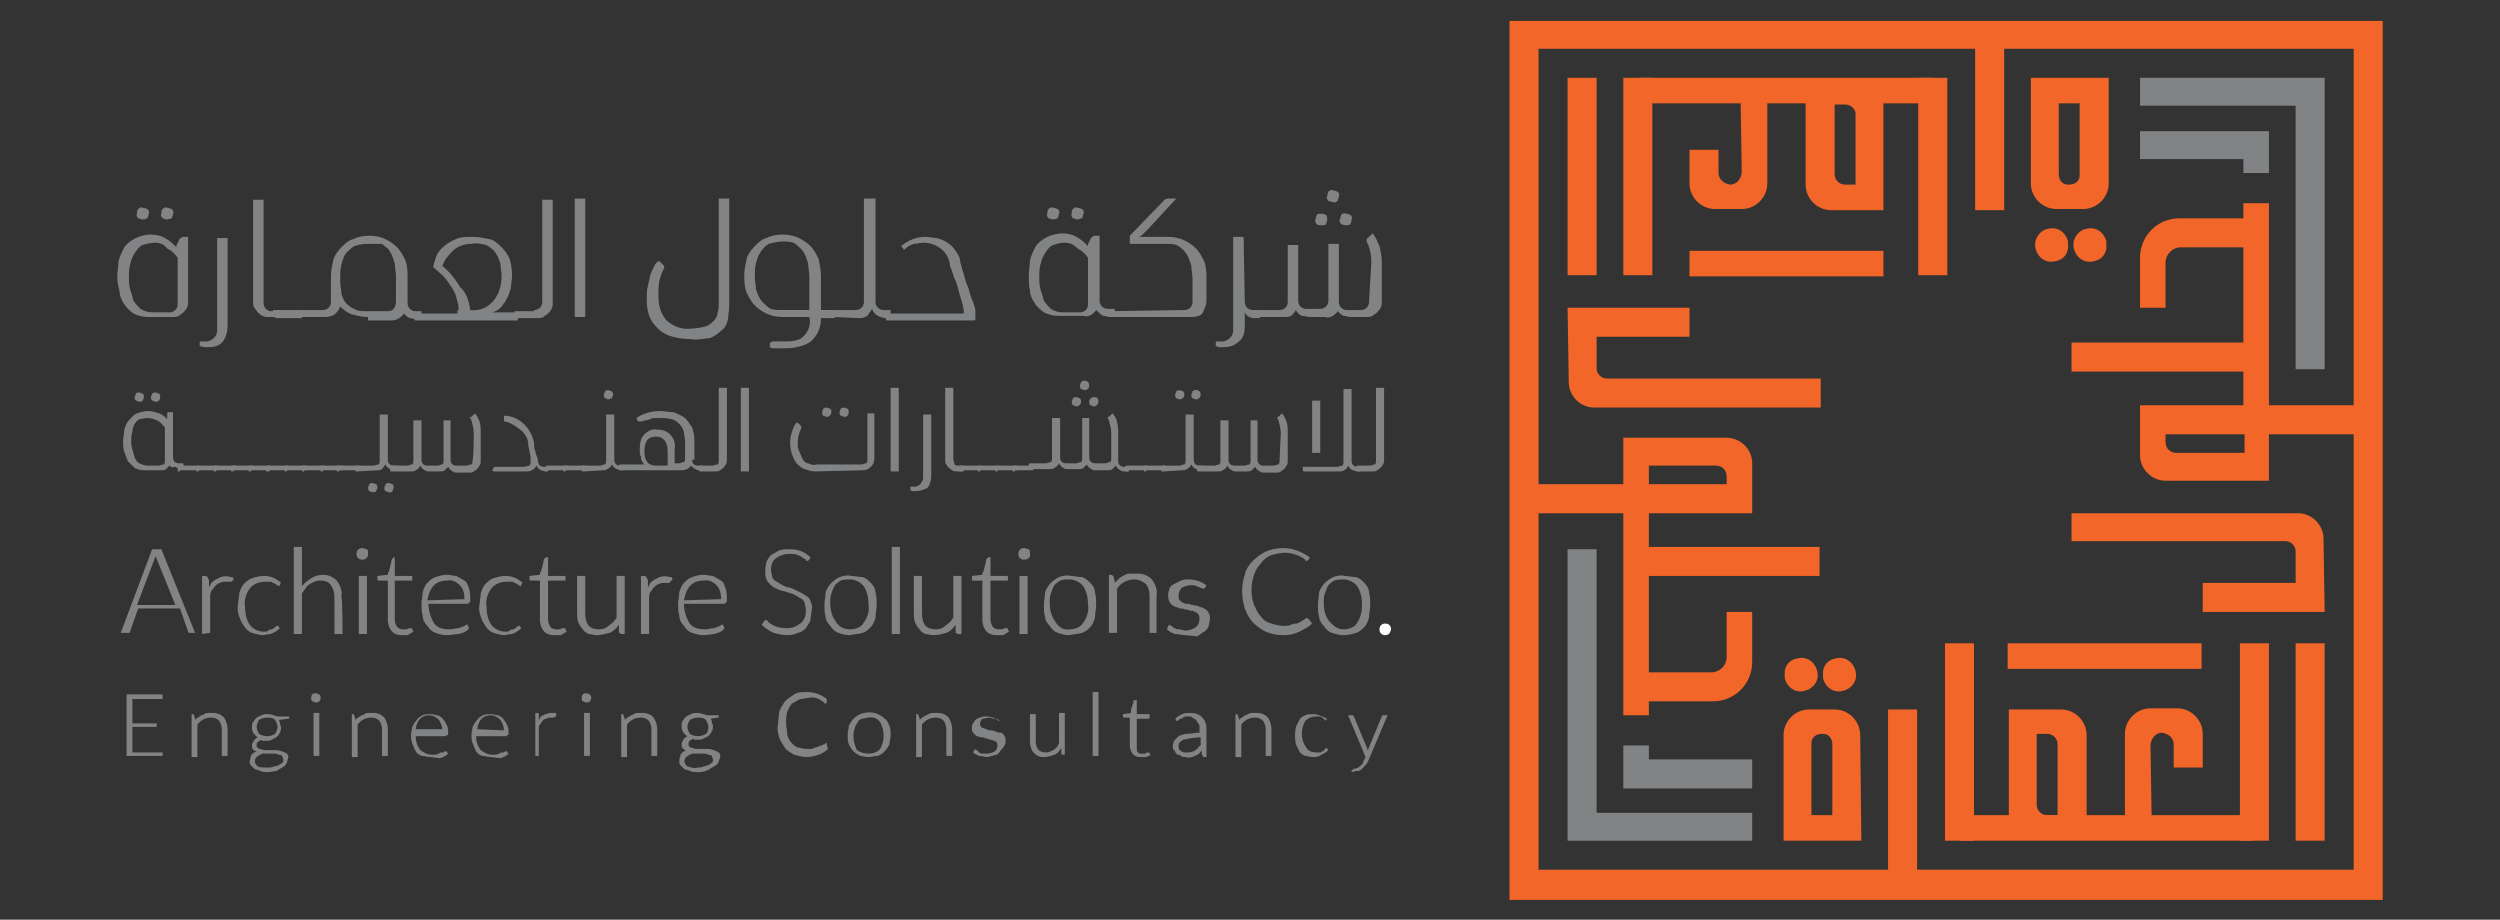 <?xml version="1.0" encoding="utf-8"?>
<!-- Generator: Adobe Illustrator 27.1.1, SVG Export Plug-In . SVG Version: 6.00 Build 0)  -->
<svg version="1.1" id="Layer_1" xmlns="http://www.w3.org/2000/svg" xmlns:xlink="http://www.w3.org/1999/xlink" x="0px" y="0px"
	 width="215.3px" height="79.2px" viewBox="0 0 215.3 79.2" style="enable-background:new 0 0 215.3 79.2;" xml:space="preserve">
<rect x="0" y="0" width="215.3" height="79.2" fill="#333333" stroke="none"/>
<style type="text/css">
	.st0{fill:#F26629;}
	.st1{fill:#818385;}
	.st2{fill:#FFFFFF;}
</style>
<g>
	<path class="st0" d="M202.7,4.2v70.7h-70.2V4.2H202.7 M205.2,1.8H130v75.7h75.2L205.2,1.8L205.2,1.8z"/>
	<rect x="192.9" y="55.4" class="st0" width="2.5" height="17"/>
	<rect x="197.7" y="55.4" class="st0" width="2.5" height="17"/>
	<rect x="167.5" y="55.4" class="st0" width="2.5" height="17"/>
	<rect x="162.6" y="61.1" class="st0" width="2.5" height="15.5"/>
	<rect x="168.8" y="70.2" class="st0" width="25.2" height="2.2"/>
	<path class="st0" d="M179.7,72.3H173V61.1h4.5c1.2,0,2.2,1,2.2,2.2V72.3z M176.3,70.2h0.9v-6.1c0-0.5-0.4-0.9-0.9-0.9h-0.9v6.1
		C175.4,69.8,175.8,70.2,176.3,70.2C176.2,70.2,176.3,70.2,176.3,70.2z"/>
	<path class="st0" d="M160.3,72.4h-6.7v-9.1c0-1.2,1-2.2,2.2-2.2h2.2c1.2,0,2.2,1,2.2,2.2L160.3,72.4L160.3,72.4z M156,70.2h1.8
		v-6.1c0-0.5-0.3-0.9-0.8-0.9c0,0,0,0-0.1,0l0,0c-0.5,0-0.9,0.3-0.9,0.8c0,0,0,0,0,0.1V70.2z"/>
	<path class="st0" d="M183,71v-7.8c0-1.2,1-2.2,2.2-2.2h2.3c1.2,0,2.2,1,2.2,2.2v2.9h-2.5v-2c0-0.5-0.4-0.9-1-1l0,0
		c-0.5,0-0.9,0.4-1,1l0.1,6.4L183,71z"/>
	<path class="st0" d="M158.7,59.5c-0.8,0.2-1.5-0.3-1.7-1.1c0-0.2,0-0.4,0-0.6c0.1-0.6,0.5-1,1.1-1.1c0.8-0.2,1.5,0.3,1.7,1.1
		S159.5,59.3,158.7,59.5z"/>
	<path class="st0" d="M155.4,59.5c-0.8,0.2-1.5-0.3-1.7-1.1c0-0.2,0-0.4,0-0.6c0.1-0.6,0.5-1,1.1-1.1c0.8-0.2,1.5,0.3,1.7,1.1
		S156.2,59.3,155.4,59.5z"/>
	<path class="st0" d="M135,26.5h10.5V29h-8v2.7c0,0.5,0.4,0.9,0.9,0.9h18.4v2.5h-19.5c-1.2,0-2.2-1-2.2-2.2L135,26.5L135,26.5z"/>
	<path class="st0" d="M139.8,37.7h8.9c1.2,0,2.2,1,2.2,2.2v4.3H142v17.4h-2.2V44.2h-8.6v-2.5h8.6V37.7z M148.7,41.8V41
		c0-0.5-0.4-0.9-0.9-0.9H142v1.6H148.7z"/>
	<path class="st0" d="M148.7,52.7h2.2V57c0,1.9-1.5,3.4-3.4,3.4c0,0,0,0,0,0h-7.3v-2.5h7.2c0.7,0,1.3-0.6,1.3-1.3c0,0,0,0,0,0V52.7z
		"/>
	<polygon class="st1" points="135,47.3 137.5,47.3 137.5,70 150.9,70 150.9,72.4 135,72.4 	"/>
	<polygon class="st1" points="139.8,64.2 142,64.2 142,65.4 150.9,65.4 150.9,67.9 139.8,67.9 	"/>
	<rect x="140.7" y="47.1" class="st0" width="16" height="2.5"/>
	<rect x="172.9" y="55.4" class="st0" width="16.7" height="2.2"/>
	<rect x="139.8" y="6.7" class="st0" width="2.5" height="17"/>
	<rect x="135" y="6.7" class="st0" width="2.5" height="17"/>
	<rect x="165.2" y="6.7" class="st0" width="2.5" height="17"/>
	<rect x="170.1" y="2.6" class="st0" width="2.5" height="15.5"/>
	<rect x="141.2" y="6.7" class="st0" width="25.2" height="2.2"/>
	<path class="st0" d="M155.5,6.8h6.7v11.3h-4.5c-1.2,0-2.2-1-2.2-2.2V6.8z M158.9,9H158V15c0,0.5,0.4,0.9,0.9,0.9h0.9V9.8
		C159.8,9.4,159.4,9,158.9,9C158.9,8.9,158.9,8.9,158.9,9L158.9,9z"/>
	<path class="st0" d="M174.9,6.7h6.7v9.1c0,1.2-1,2.2-2.2,2.2h-2.3c-1.2,0-2.2-1-2.2-2.2V6.7z M179.1,8.9h-1.8V15
		c0,0.5,0.3,0.9,0.8,0.9c0,0,0,0,0.1,0l0,0c0.5,0,0.9-0.3,0.9-0.8c0,0,0,0,0-0.1V8.9z"/>
	<path class="st0" d="M152.2,8.1v7.7c0,1.2-1,2.2-2.2,2.2h-2.3c-1.2,0-2.2-1-2.2-2.2v-2.9h2.5v2c0,0.5,0.4,0.9,1,1l0,0
		c0.5,0,0.9-0.4,1-1l-0.1-6.4L152.2,8.1z"/>
	<path class="st0" d="M176.4,19.7c0.8-0.2,1.5,0.3,1.7,1.1c0,0.2,0,0.4,0,0.6c-0.1,0.6-0.5,1-1.1,1.1c-0.8,0.2-1.5-0.3-1.7-1.1
		S175.7,19.8,176.4,19.7z"/>
	<path class="st0" d="M179.7,19.7c0.8-0.2,1.5,0.3,1.7,1.1c0,0.2,0,0.4,0,0.6c-0.1,0.6-0.5,1-1.1,1.1c-0.8,0.2-1.5-0.3-1.7-1.1
		S179,19.8,179.7,19.7z"/>
	<path class="st0" d="M200.2,52.7h-10.5v-2.5h8v-2.7c0-0.5-0.4-0.9-0.9-0.9h-18.4v-2.4h19.5c1.2,0,2.2,1,2.2,2.2L200.2,52.7
		L200.2,52.7z"/>
	<path class="st0" d="M195.4,41.4h-8.9c-1.2,0-2.2-1-2.2-2.2v-4.3h8.9V17.5h2.2v17.4h8.6v2.5h-8.6V41.4z M186.5,37.4v0.7
		c0,0.5,0.4,0.9,0.9,0.9h5.9v-1.6H186.5z"/>
	<path class="st0" d="M186.5,26.5h-2.2v-4.3c0-1.9,1.5-3.4,3.4-3.4c0,0,0,0,0,0h7.3v2.5h-7.2c-0.7,0-1.3,0.6-1.3,1.3c0,0,0,0,0,0
		L186.5,26.5z"/>
	<polygon class="st1" points="200.2,31.8 197.7,31.8 197.7,9.1 184.3,9.1 184.3,6.7 200.2,6.7 	"/>
	<polygon class="st1" points="195.4,14.9 193.2,14.9 193.2,13.7 184.3,13.7 184.3,11.3 195.4,11.3 	"/>
	<rect x="178.4" y="29.5" class="st0" width="16" height="2.5"/>
	<rect x="145.5" y="21.6" class="st0" width="16.7" height="2.2"/>
	<path class="st1" d="M10.1,23.9c0-0.5,0.1-0.9,0.1-1.4c0.1-0.4,0.3-0.8,0.5-1.2c0.2-0.3,0.6-0.6,1-0.8c0.4-0.2,0.9-0.3,1.3-0.3
		c0.4,0,0.9,0.1,1.2,0.3c0.4,0.2,0.7,0.5,1,0.8v-0.1c0-0.1,0-0.2,0.1-0.2c0-0.1,0-0.2,0.1-0.2c0-0.1,0-0.2,0.1-0.2
		c0-0.1,0-0.1,0.1-0.1c0,0,0.1-0.1,0.1-0.1h0.5V26c0,0.2,0,0.3-0.1,0.5c-0.1,0.2-0.2,0.3-0.3,0.4c-0.1,0.1-0.3,0.2-0.4,0.3
		c-0.2,0.1-0.3,0.1-0.5,0.1h-2.2c-0.4,0-0.8-0.1-1.2-0.3c-0.3-0.2-0.6-0.5-0.8-0.8c-0.2-0.3-0.4-0.7-0.4-1.1
		C10.2,24.7,10.1,24.3,10.1,23.9z M13.4,20.9c-0.4,0-0.8,0.1-1.1,0.2c-0.3,0.1-0.5,0.4-0.7,0.7c-0.2,0.3-0.3,0.6-0.4,1
		c-0.1,0.4-0.1,0.7-0.1,1.1c0,0.3,0,0.6,0.1,1c0.1,0.3,0.2,0.6,0.3,1c0.2,0.3,0.4,0.5,0.6,0.7c0.3,0.2,0.7,0.3,1,0.3h1.5
		c0.4,0,0.7-0.3,0.7-0.7v-4c-0.2-0.3-0.5-0.6-0.9-0.8C14.1,21,13.7,20.9,13.4,20.9z M12.3,18.9c-0.2,0-0.3-0.1-0.4-0.1
		c-0.1-0.1-0.2-0.3-0.1-0.4c0-0.2,0-0.3,0.1-0.4c0.1-0.1,0.3-0.2,0.4-0.1c0.2,0,0.3,0.1,0.4,0.1c0.1,0.1,0.2,0.3,0.1,0.4
		c0,0.2-0.1,0.3-0.1,0.4C12.6,18.8,12.5,18.9,12.3,18.9z M14.4,18.9c-0.2,0-0.3-0.1-0.4-0.1c-0.1-0.1-0.2-0.3-0.1-0.4
		c0-0.2,0-0.3,0.1-0.4c0.1-0.1,0.3-0.2,0.4-0.1c0.2,0,0.3,0.1,0.4,0.1c0.1,0.1,0.2,0.3,0.1,0.4c0,0.2-0.1,0.3-0.1,0.4
		C14.7,18.8,14.5,18.9,14.4,18.9z"/>
	<path class="st1" d="M17.9,29.9c-0.2,0-0.4,0-0.7-0.1v-0.3c0-0.1,0.1-0.1,0.1-0.1h0.2c0.6,0.1,1.1-0.3,1.2-0.8c0-0.1,0-0.3,0-0.4
		v-7.7h0.9V28c0,0.5-0.1,1-0.4,1.4C18.9,29.8,18.4,29.9,17.9,29.9z"/>
	<path class="st1" d="M24,27.3h-0.9c-0.2,0-0.3,0-0.5-0.1c-0.2-0.1-0.3-0.2-0.4-0.3c-0.1-0.1-0.2-0.3-0.3-0.4
		c-0.1-0.2-0.1-0.3-0.1-0.5v-8.8h0.9v8.9c0,0.4,0.3,0.7,0.7,0.7H24L24,27.3z"/>
	<path class="st1" d="M23.7,27.3h-0.1c0,0-0.1,0-0.1-0.1v-0.4c0-0.1,0-0.1,0.1-0.1h2.4v0.7h-2.3V27.3z"/>
	<path class="st1" d="M31.6,27.3c-0.4,0-0.8-0.1-1.2-0.2c-0.4-0.1-0.8-0.4-1.1-0.7c-0.1,0.3-0.3,0.5-0.5,0.7
		c-0.2,0.1-0.5,0.2-0.7,0.2h-2.3c0,0-0.1,0-0.1-0.1v-0.4c0-0.1,0-0.1,0.1-0.1h2c0.4,0,0.7-0.3,0.7-0.7v-2.2c0-0.5,0.1-0.9,0.2-1.4
		c0.1-0.4,0.4-0.8,0.7-1.1c0.3-0.3,0.6-0.6,1-0.7c0.4-0.2,0.9-0.3,1.4-0.3c0.5,0,1,0.1,1.4,0.3c0.4,0.2,0.7,0.4,1,0.7
		c0.3,0.3,0.5,0.7,0.7,1.1c0.2,0.5,0.2,1,0.2,1.5v2.2c0,0.4,0.3,0.7,0.7,0.7h0.5v0.7h-0.4c-0.2,0-0.4-0.1-0.6-0.1
		c-0.2-0.1-0.4-0.2-0.5-0.4c-0.3,0.4-0.7,0.6-1.1,0.6h-2V27.3z M31.6,21c-0.4,0-0.8,0.1-1.1,0.2c-0.3,0.2-0.5,0.4-0.7,0.6
		c-0.2,0.3-0.3,0.6-0.4,1c-0.1,0.4-0.1,0.8-0.1,1.2v0.3c0,0.3,0.1,0.7,0.1,1c0.1,0.3,0.2,0.6,0.4,0.8c0.2,0.2,0.4,0.4,0.7,0.5
		c0.3,0.2,0.7,0.2,1.1,0.2h1.8c0.4,0,0.6-0.2,0.7-0.7v-2.3c0-0.4-0.1-0.7-0.1-1.1c-0.1-0.3-0.2-0.7-0.4-1c-0.1-0.3-0.4-0.4-0.7-0.7
		C32.5,21,32.1,21,31.6,21z"/>
	<path class="st1" d="M39.5,26.7c0-0.4-0.1-0.7-0.2-1.1c-0.1-0.4-0.3-0.7-0.5-1c-0.2-0.3-0.4-0.6-0.7-0.9L37.3,23
		c0.1-0.4,0.2-0.8,0.4-1.2c0.2-0.3,0.5-0.6,0.8-0.8c0.3-0.2,0.7-0.4,1-0.5c0.4-0.1,0.8-0.1,1.2-0.1c0.5,0,1,0.1,1.5,0.2
		c0.4,0.1,0.7,0.4,1,0.7c0.3,0.3,0.5,0.6,0.7,1c0.1,0.4,0.2,0.9,0.2,1.4c0,0.4-0.1,0.7-0.1,1.1c-0.1,0.3-0.2,0.7-0.4,1
		c-0.1,0.2-0.3,0.5-0.5,0.7c-0.2,0.2-0.4,0.3-0.7,0.4h2.2v0.7h-8.8c0,0-0.1,0-0.1-0.1v-0.4c0-0.1,0-0.1,0.1-0.1h3.6V26.7z
		 M40.5,26.7c0.8,0.1,1.5-0.2,2-0.8c0.5-0.6,0.7-1.4,0.7-2.1c0-0.4-0.1-0.7-0.1-1.1c-0.1-0.3-0.2-0.6-0.4-0.9
		c-0.2-0.3-0.5-0.5-0.8-0.7C41.4,21,41,20.9,40.6,21c-0.6,0-1.1,0.2-1.5,0.5c-0.4,0.4-0.8,0.8-1,1.4c0.6,0.5,1.1,1.1,1.5,1.8
		C40.2,25.2,40.4,26,40.5,26.7z"/>
	<path class="st1" d="M46,26.7c0.4,0,0.7-0.3,0.7-0.7v-8.8h0.9v8.9c0,0.2,0,0.3-0.1,0.5c-0.1,0.2-0.2,0.3-0.3,0.4
		c-0.1,0.1-0.3,0.2-0.4,0.3c-0.2,0.1-0.3,0.1-0.5,0.1h-1.9c0,0-0.1,0-0.1-0.1v-0.4c0-0.1,0-0.1,0.1-0.1H46V26.7z"/>
	<path class="st1" d="M50.4,27.3h-0.9V17.1h0.9V27.3z"/>
	<path class="st1" d="M59.4,29.2c-0.6,0-1.2-0.1-1.8-0.3c-0.5-0.2-0.9-0.5-1.2-0.9c-0.3-0.3-0.5-0.7-0.6-1.2
		c-0.1-0.4-0.1-0.8-0.1-1.2c0-0.3,0-0.6,0.1-1l0.2-0.9c0.1-0.3,0.2-0.5,0.3-0.7c0.1-0.2,0.2-0.4,0.4-0.5h0.1l0.3,0.3
		c0.1,0.1,0.1,0.1,0.1,0.2v0.1c-0.2,0.3-0.3,0.7-0.4,1c-0.1,0.5-0.1,0.9-0.1,1.4c0,0.8,0.2,1.5,0.7,2.1c0.6,0.5,1.3,0.8,2.1,0.7
		c0.4,0,0.9-0.1,1.3-0.2c0.3-0.1,0.5-0.3,0.7-0.5c0.2-0.2,0.3-0.5,0.3-0.7c0.1-0.2,0.1-0.5,0.1-0.7v-9.1h0.9v9.3
		c0,0.4-0.1,0.7-0.1,1.1c-0.1,0.3-0.2,0.7-0.5,0.9c-0.3,0.3-0.6,0.5-1,0.7C60.5,29.2,59.9,29.3,59.4,29.2z"/>
	<path class="st1" d="M69.7,27.3h-2.3c-0.5,0-1-0.1-1.4-0.3c-0.4-0.2-0.7-0.4-1-0.7c-0.3-0.3-0.5-0.7-0.7-1.1
		c-0.2-0.5-0.2-1-0.2-1.5c0-0.5,0.1-0.9,0.2-1.4c0.1-0.4,0.4-0.8,0.7-1.1c0.3-0.3,0.6-0.6,1-0.7c0.4-0.2,0.9-0.3,1.4-0.3
		c0.5,0,1,0.1,1.4,0.3c0.4,0.2,0.7,0.4,1,0.7c0.3,0.3,0.5,0.7,0.7,1.1c0.1,0.5,0.2,1,0.2,1.5v2.9h1.2v0.7h-1.2
		c0,0.5-0.1,0.9-0.3,1.3c-0.2,0.3-0.4,0.6-0.7,0.8c-0.3,0.2-0.7,0.3-1.1,0.4c-0.4,0.1-0.8,0.1-1.2,0.1h-0.7c-0.1,0-0.3,0-0.4-0.1
		v-0.3c0-0.1,0-0.1,0.1-0.1c0-0.1,0.1-0.1,0.3-0.1h1.2c0.4,0,0.7-0.1,1-0.2C69.5,28.8,69.9,28.1,69.7,27.3z M67.3,26.7h2.4v-2.9
		c0-0.4-0.1-0.7-0.1-1.1c-0.1-0.3-0.2-0.7-0.4-1c-0.2-0.3-0.5-0.5-0.7-0.7c-0.3-0.2-0.7-0.2-1.1-0.2c-0.4,0-0.8,0.1-1.2,0.2
		c-0.3,0.2-0.5,0.4-0.7,0.7c-0.2,0.3-0.3,0.6-0.4,1c-0.1,0.4-0.1,0.7-0.1,1.1c0,0.4,0.1,0.7,0.1,1.1c0.1,0.3,0.2,0.6,0.4,0.9
		c0.2,0.3,0.5,0.5,0.7,0.7C66.5,26.7,66.9,26.7,67.3,26.7z"/>
	<path class="st1" d="M71.8,27.3h-0.1c0,0-0.1,0-0.1-0.1v-0.4c0-0.1,0-0.1,0.1-0.1h2c0.4,0,0.7-0.3,0.7-0.7v-8.9h1V26
		c0,0.4,0.3,0.7,0.7,0.7h0.6v0.7h-0.4c-0.2,0-0.5-0.1-0.7-0.2c-0.2-0.1-0.4-0.3-0.5-0.6c-0.1,0.2-0.3,0.4-0.4,0.6
		c-0.2,0.1-0.4,0.2-0.6,0.2L71.8,27.3L71.8,27.3z"/>
	<path class="st1" d="M83,26.7c-0.1-0.6-0.3-1.1-0.4-1.5c-0.1-0.4-0.2-0.9-0.4-1.2c-0.1-0.3-0.2-0.6-0.3-0.9
		c-0.1-0.1-0.1-0.3-0.1-0.4c-0.2-1.1-1.2-1.8-2.3-1.8c-0.3,0-0.5,0.1-0.8,0.1c-0.3,0.1-0.5,0.2-0.7,0.4c-0.1,0-0.1,0.1-0.1,0.1
		c-0.1,0-0.1,0-0.1-0.1l-0.1-0.1c-0.1-0.1-0.1-0.1-0.1-0.1c0.6-0.5,1.3-0.8,2.1-0.8c0.3,0,0.7,0.1,1,0.1c0.3,0.1,0.6,0.2,0.9,0.4
		c0.3,0.2,0.5,0.4,0.7,0.7c0.2,0.3,0.4,0.6,0.4,1c0.1,0.2,0.1,0.5,0.3,1c0.1,0.4,0.2,0.8,0.4,1.2c0.1,0.4,0.2,0.8,0.4,1.2
		c0.1,0.3,0.2,0.5,0.2,0.8v0.7c0,0.1-0.1,0.1-0.1,0.1h-7.5c0,0-0.1,0-0.1-0.1v-0.4c0,0,0-0.1,0.1-0.1H83V26.7z"/>
	<path class="st1" d="M94.4,26.7c-0.1,0.2-0.3,0.3-0.4,0.4c-0.2,0.1-0.4,0.2-0.7,0.1h-2.2c-0.4,0-0.8-0.1-1.2-0.3
		c-0.3-0.2-0.6-0.5-0.8-0.8c-0.2-0.3-0.4-0.7-0.4-1.1c-0.1-0.4-0.1-0.8-0.1-1.2c0-0.5,0.1-0.9,0.1-1.4c0.1-0.4,0.3-0.8,0.5-1.2
		c0.2-0.3,0.6-0.6,1-0.8c0.4-0.2,0.9-0.3,1.3-0.3c0.4,0,0.9,0.1,1.2,0.3c0.4,0.2,0.7,0.5,1,0.8v-0.1c0-0.1,0-0.2,0.1-0.2
		c0-0.1,0-0.2,0.1-0.2c0-0.1,0-0.2,0.1-0.2c0-0.1,0-0.1,0.1-0.1c0,0,0.1-0.1,0.1-0.1h0.5v5.6c0,0.4,0.3,0.7,0.7,0.7H96v0.7h-0.4
		c-0.2,0-0.4-0.1-0.6-0.1C94.8,27.1,94.6,26.9,94.4,26.7z M91.7,20.9c-0.4,0-0.7,0.1-1,0.2c-0.3,0.1-0.5,0.4-0.7,0.7
		c-0.2,0.3-0.3,0.6-0.4,1c-0.1,0.4-0.1,0.7-0.1,1.1c0,0.3,0,0.6,0.1,1c0.1,0.3,0.2,0.6,0.3,1c0.2,0.3,0.4,0.5,0.6,0.7
		c0.3,0.2,0.7,0.3,1,0.3h1.5c0.4,0,0.7-0.3,0.7-0.7v-4c-0.2-0.3-0.5-0.6-0.9-0.8C92.4,21,92.1,20.9,91.7,20.9z M90.7,18.9
		c-0.2,0-0.3-0.1-0.4-0.1c-0.1-0.1-0.2-0.3-0.1-0.4c0-0.2,0-0.3,0.1-0.4c0.1-0.1,0.3-0.2,0.4-0.1c0.2,0,0.3,0.1,0.4,0.1
		c0.1,0.1,0.2,0.3,0.1,0.4c0,0.2-0.1,0.3-0.1,0.4C91,18.8,90.9,18.9,90.7,18.9z M92.8,18.9c-0.2,0-0.3-0.1-0.4-0.1
		c-0.1-0.1-0.2-0.3-0.1-0.4c0-0.2,0-0.3,0.1-0.4c0.1-0.1,0.3-0.2,0.4-0.1c0.2,0,0.3,0.1,0.4,0.1c0.1,0.1,0.2,0.3,0.1,0.4
		c0,0.2-0.1,0.3-0.1,0.4C93.1,18.8,92.9,18.9,92.8,18.9z"/>
	<path class="st1" d="M95.6,26.8C95.6,26.7,95.6,26.7,95.6,26.8l6.4-0.1c0.4,0,0.7-0.3,0.7-0.7v-2c0-0.4-0.1-0.7-0.1-1.1
		c-0.1-0.3-0.2-0.7-0.4-1c-0.2-0.3-0.4-0.5-0.7-0.7c-0.3-0.2-0.7-0.2-1.1-0.2h-3.1v-0.7l2.9-3c0.1-0.1,0.2-0.2,0.4-0.2h0.7l-2.4,2.6
		l-0.3,0.3c-0.2,0.2-0.3,0.3-0.5,0.4h2.5c0.5,0,1,0.1,1.4,0.3c0.4,0.2,0.7,0.4,1,0.7c0.3,0.3,0.5,0.7,0.7,1.1c0.2,0.5,0.2,1,0.2,1.5
		v1.8c0,0.2,0,0.4-0.1,0.6c-0.1,0.2-0.1,0.3-0.2,0.5c-0.1,0.2-0.3,0.3-0.4,0.3c-0.2,0.1-0.4,0.1-0.6,0.1h-6.7c0,0-0.1,0-0.1-0.1v0
		v-0.4L95.6,26.8z"/>
	<path class="st1" d="M107.2,26c0,0.4,0.3,0.7,0.7,0.7h0.6v0.7h-0.4c-0.2,0-0.3,0-0.5-0.1c-0.2-0.1-0.3-0.2-0.4-0.4v1.2
		c0,0.5-0.1,1-0.5,1.3c-0.4,0.4-0.9,0.5-1.4,0.5H105c-0.1,0-0.2-0.1-0.3-0.1v-0.3c0-0.1,0.1-0.1,0.1-0.1h0.2
		c0.6,0.1,1.1-0.3,1.2-0.8c0-0.1,0-0.3,0-0.4v-7.8h0.9L107.2,26L107.2,26z"/>
	<path class="st1" d="M118.1,22.6c0-0.6-0.1-1.1-0.3-1.6c-0.1-0.1-0.1-0.2-0.1-0.3c0-0.1,0-0.2,0.1-0.2l0.4-0.4
		c0.3,0.3,0.4,0.7,0.6,1.1c0.1,0.4,0.2,0.9,0.2,1.4v3.4c0,0.2,0,0.3-0.1,0.5c-0.1,0.2-0.2,0.3-0.3,0.4c-0.1,0.1-0.3,0.2-0.4,0.3
		c-0.2,0.1-0.3,0.1-0.5,0.1h-1.4c-0.2,0-0.4-0.1-0.6-0.1c-0.2-0.1-0.4-0.3-0.5-0.4c-0.1,0.2-0.3,0.3-0.4,0.4
		c-0.2,0.1-0.4,0.2-0.7,0.1h-1.3c-0.2,0-0.4-0.1-0.7-0.1c-0.2-0.1-0.4-0.3-0.5-0.5c-0.1,0.2-0.3,0.4-0.4,0.5
		c-0.2,0.1-0.4,0.1-0.7,0.1h-2.3c0,0-0.1,0-0.1-0.1v0v-0.4c0-0.1,0-0.1,0.1-0.1h2c0.4,0,0.7-0.3,0.7-0.7v-4.9h0.9v4.8
		c0,0.4,0.3,0.7,0.7,0.7h1.2c0.4,0,0.7-0.3,0.7-0.7v-4.9h0.9V26c0,0.4,0.3,0.7,0.7,0.7h1.2c0.4,0,0.7-0.3,0.7-0.7L118.1,22.6
		L118.1,22.6z M113.8,19.4c-0.2,0-0.3,0-0.4-0.1c-0.1-0.1-0.2-0.3-0.1-0.4c0-0.2,0.1-0.3,0.1-0.4c0.1-0.1,0.3-0.1,0.4-0.1
		c0.2,0,0.3,0.1,0.4,0.1c0.1,0.1,0.1,0.3,0.1,0.4c0,0.2-0.1,0.3-0.1,0.4C114.1,19.4,114,19.4,113.8,19.4z M114.8,17.4
		c-0.2,0-0.3-0.1-0.4-0.1c-0.1-0.1-0.2-0.3-0.1-0.4c0-0.2,0.1-0.3,0.1-0.4c0.1-0.1,0.3-0.2,0.4-0.1c0.2,0,0.3,0.1,0.4,0.1
		c0.1,0.1,0.2,0.3,0.1,0.4c0,0.2-0.1,0.3-0.1,0.4C115.1,17.4,114.9,17.5,114.8,17.4z M115.9,19.4c-0.2,0-0.3-0.1-0.4-0.1
		c-0.1-0.1-0.2-0.3-0.1-0.4c0-0.2,0.1-0.3,0.1-0.4c0.1-0.1,0.3-0.2,0.4-0.1c0.2,0,0.3,0.1,0.4,0.1c0.1,0.1,0.2,0.3,0.1,0.4
		c0,0.2-0.1,0.3-0.1,0.4C116.2,19.4,116,19.4,115.9,19.4z"/>
	<path class="st1" d="M14.6,40.1c-0.1,0.1-0.2,0.2-0.3,0.3c-0.1,0.1-0.3,0.1-0.4,0.1h-1.5c-0.3,0-0.6-0.1-0.8-0.2
		c-0.2-0.2-0.4-0.4-0.6-0.6c-0.1-0.3-0.2-0.5-0.3-0.8c-0.1-0.3-0.1-0.6-0.1-0.9c0-0.3,0.1-0.6,0.1-1c0.1-0.3,0.2-0.6,0.4-0.8
		c0.2-0.2,0.4-0.5,0.7-0.6c0.3-0.1,0.6-0.2,1-0.2c0.3,0,0.6,0.1,0.9,0.2c0.3,0.1,0.5,0.3,0.7,0.5v-0.5c0,0,0-0.1,0.1-0.1h0.4v3.9
		c0,0.3,0.2,0.5,0.5,0.5c0,0,0,0,0,0h0.4v0.4h-0.3c-0.2,0-0.3,0-0.4-0.1C14.8,40.3,14.7,40.2,14.6,40.1z M12.7,36
		c-0.3,0-0.5,0.1-0.7,0.1c-0.2,0.1-0.3,0.3-0.4,0.4c-0.1,0.2-0.2,0.4-0.2,0.7c-0.1,0.3-0.1,0.5-0.1,0.8c0,0.2,0,0.4,0.1,0.7l0.2,0.7
		c0.1,0.2,0.2,0.4,0.4,0.5c0.2,0.1,0.5,0.2,0.7,0.2h1c0.1,0,0.2-0.1,0.4-0.1c0.1-0.1,0.1-0.2,0.1-0.4v-2.8c-0.2-0.2-0.4-0.5-0.7-0.6
		C13.3,36.1,13,36,12.7,36z M12,34.6c-0.1,0-0.2-0.1-0.3-0.1c-0.1-0.1-0.1-0.2-0.1-0.3c0-0.1,0.1-0.2,0.1-0.3
		c0.1-0.1,0.2-0.1,0.3-0.1c0.1,0,0.2,0.1,0.3,0.1c0.1,0.1,0.1,0.2,0.1,0.3c0,0.1-0.1,0.2-0.1,0.3C12.2,34.6,12.1,34.6,12,34.6z
		 M13.4,34.6c-0.1,0-0.2-0.1-0.3-0.1c-0.1-0.1-0.1-0.2-0.1-0.3c0-0.1,0.1-0.2,0.1-0.3c0.1-0.1,0.2-0.1,0.3-0.1
		c0.1,0,0.2,0.1,0.3,0.1c0.1,0.1,0.1,0.2,0.1,0.3C13.8,34.4,13.7,34.6,13.4,34.6z"/>
	<path class="st1" d="M15.5,40.6h-0.1c-0.1,0-0.1,0-0.1-0.1v-0.3c0,0,0-0.1,0.1-0.1h1.8v0.4H15.5z"/>
	<path class="st1" d="M17.1,40.6h-0.1c-0.1,0-0.1,0-0.1-0.1v-0.3c0,0,0-0.1,0.1-0.1h1.8v0.4H17.1z"/>
	<path class="st1" d="M18.6,40.6h-0.1c-0.1,0-0.1,0-0.1-0.1v-0.3c0,0,0-0.1,0.1-0.1h1.8v0.4H18.6z"/>
	<path class="st1" d="M20.1,40.6h-0.1c-0.1,0-0.1,0-0.1-0.1v-0.3c0,0,0-0.1,0.1-0.1h1.8v0.4H20.1z"/>
	<path class="st1" d="M21.6,40.6h-0.1c-0.1,0-0.1,0-0.1-0.1v-0.3c0,0,0-0.1,0.1-0.1h1.8v0.4H21.6z"/>
	<path class="st1" d="M23.2,40.6H23c-0.1,0-0.1,0-0.1-0.1v-0.3c0,0,0-0.1,0.1-0.1h1.8v0.4H23.2z"/>
	<path class="st1" d="M24.7,40.6h-0.1c-0.1,0-0.1,0-0.1-0.1v-0.3c0,0,0-0.1,0.1-0.1h1.8v0.4H24.7z"/>
	<path class="st1" d="M26.2,40.6h-0.1c-0.1,0-0.1,0-0.1-0.1v-0.3c0,0,0-0.1,0.1-0.1h1.8v0.4H26.2z"/>
	<path class="st1" d="M27.8,40.6h-0.1c-0.1,0-0.1,0-0.1-0.1v-0.3c0,0,0-0.1,0.1-0.1h1.8v0.4H27.8z"/>
	<path class="st1" d="M29.2,40.6h-0.1c-0.1,0-0.1,0-0.1-0.1v-0.3c0,0,0-0.1,0.1-0.1h1.8v0.4H29.2z"/>
	<path class="st1" d="M30.8,40.6h-0.1c-0.1,0-0.1,0-0.1-0.1v-0.3c0,0,0-0.1,0.1-0.1h1.5c0.1,0,0.2-0.1,0.4-0.1
		c0.1-0.1,0.1-0.2,0.1-0.4v-3.9h0.7v3.9c0,0.3,0.2,0.5,0.5,0.5c0,0,0,0,0,0h0.4v0.4h-0.3c-0.2,0-0.3-0.1-0.4-0.1
		c-0.2-0.1-0.3-0.2-0.4-0.4c-0.1,0.1-0.2,0.3-0.3,0.4c-0.1,0.1-0.3,0.1-0.4,0.1L30.8,40.6L30.8,40.6z M32.1,42.4
		c-0.1,0-0.2-0.1-0.3-0.1c-0.1-0.1-0.1-0.2-0.1-0.3c0-0.1,0.1-0.2,0.1-0.3c0.1-0.1,0.2-0.1,0.3-0.1c0.1,0,0.2,0.1,0.3,0.1
		c0.1,0.1,0.1,0.2,0.1,0.3c0,0.1-0.1,0.2-0.1,0.3C32.4,42.3,32.3,42.4,32.1,42.4z M33.5,42.4c-0.1,0-0.2-0.1-0.3-0.1
		c-0.1-0.1-0.1-0.2-0.1-0.3c0-0.1,0.1-0.2,0.1-0.3c0.1-0.1,0.2-0.1,0.3-0.1c0.1,0,0.2,0.1,0.3,0.1c0.1,0.1,0.1,0.2,0.1,0.3
		c0,0.1-0.1,0.2-0.1,0.3C33.8,42.4,33.7,42.4,33.5,42.4z"/>
	<path class="st1" d="M40.8,37.3c0-0.4-0.1-0.7-0.2-1.1c0-0.1-0.1-0.1-0.1-0.2c0-0.1,0-0.1,0.1-0.1l0.3-0.3c0.2,0.2,0.3,0.5,0.4,0.7
		c0.1,0.3,0.1,0.6,0.1,1v2.4c0,0.1,0,0.3-0.1,0.4c-0.1,0.2-0.3,0.4-0.5,0.5c-0.1,0.1-0.2,0.1-0.4,0.1h-1c-0.2,0-0.3,0-0.4-0.1
		c-0.2-0.1-0.3-0.2-0.4-0.4c-0.1,0.1-0.2,0.2-0.3,0.3c-0.1,0.1-0.3,0.1-0.4,0.1h-0.9c-0.2,0-0.3,0-0.4-0.1c-0.2-0.1-0.3-0.2-0.4-0.4
		c-0.1,0.2-0.2,0.3-0.4,0.4c-0.1,0.1-0.3,0.1-0.4,0.1h-1.7c-0.1,0-0.1,0-0.1-0.1v-0.3c0,0,0-0.1,0.1-0.1h1.4c0.1,0,0.2-0.1,0.4-0.1
		c0.1-0.1,0.1-0.2,0.1-0.4v-3.4h0.7v3.4c0,0.3,0.2,0.5,0.5,0.5c0,0,0,0,0,0h0.9c0.1,0,0.2-0.1,0.4-0.1c0.1-0.1,0.1-0.2,0.1-0.4v-3.4
		h0.6v3.4c0,0.3,0.2,0.5,0.5,0.5c0,0,0,0,0,0h0.9c0.1,0,0.2-0.1,0.4-0.1c0.1-0.1,0.1-0.2,0.1-0.4C40.8,39.5,40.8,37.3,40.8,37.3z"/>
	<path class="st1" d="M42.5,40.3c0-0.1,0.1-0.1,0.2-0.1h2.4c0.2,0,0.4-0.1,0.5-0.1c0.1-0.1,0.1-0.3,0.1-0.5c0-0.2,0-0.4-0.1-0.7
		c0-0.2-0.1-0.4-0.1-0.6c0-0.5-0.3-1-0.7-1.3c-0.4-0.3-0.8-0.6-1.3-0.7c-0.1,0-0.1,0-0.1-0.1c0,0,0-0.1,0-0.1c0,0,0,0,0,0v-0.3
		c1.3,0,2.4,1.1,2.6,2.4v0.2c0,0.1,0,0.3,0.1,0.4c0,0.1,0,0.2,0.1,0.4c0,0.1,0.1,0.2,0.1,0.3c0,0.2,0.1,0.4,0.1,0.5
		c0.1,0.1,0.2,0.2,0.4,0.2h0.3v0.4h-0.1c-0.2,0-0.3-0.1-0.4-0.1c-0.2-0.1-0.3-0.2-0.4-0.4c-0.1,0.2-0.2,0.3-0.4,0.4
		c-0.2,0.1-0.3,0.1-0.5,0.1h-2.7c-0.1,0-0.2,0-0.2-0.1L42.5,40.3z"/>
	<path class="st1" d="M47.2,40.6h-0.1c-0.1,0-0.1,0-0.1-0.1v-0.3c0,0,0-0.1,0.1-0.1h1.8v0.4H47.2z"/>
	<path class="st1" d="M48.7,40.6h-0.1c-0.1,0-0.1,0-0.1-0.1v-0.3c0,0,0-0.1,0.1-0.1h1.8v0.4H48.7z"/>
	<path class="st1" d="M50.3,40.6h-0.1c-0.1,0-0.1,0-0.1-0.1v-0.3c0,0,0-0.1,0.1-0.1h1.5c0.1,0,0.2-0.1,0.4-0.1
		c0.1-0.1,0.1-0.2,0.1-0.4v-3.9h0.7v3.9c0,0.3,0.2,0.5,0.5,0.5c0,0,0,0,0,0h0.4v0.4h-0.3c-0.2,0-0.3-0.1-0.4-0.1
		c-0.2-0.1-0.3-0.2-0.4-0.4c-0.1,0.2-0.2,0.3-0.4,0.4c-0.1,0.1-0.3,0.1-0.4,0.1L50.3,40.6L50.3,40.6z M52.4,34.4
		c-0.1,0-0.2-0.1-0.3-0.1C52,34.2,52,34.1,52,34c0-0.1,0.1-0.2,0.1-0.3c0.1-0.1,0.2-0.1,0.3-0.1c0.1,0,0.2,0.1,0.3,0.1
		c0.1,0.1,0.1,0.2,0.1,0.3c0,0.1-0.1,0.2-0.1,0.3C52.6,34.3,52.5,34.4,52.4,34.4z"/>
	<path class="st1" d="M59.6,39.6c0,0.3,0.2,0.5,0.5,0.5c0,0,0,0,0,0h0.4v0.4h-0.2c-0.2,0-0.3,0-0.4-0.1c-0.2-0.1-0.3-0.2-0.4-0.3
		c-0.2,0.3-0.5,0.4-0.8,0.4h-5.3c-0.1,0-0.1,0-0.1-0.1v-0.3c0,0,0-0.1,0.1-0.1h2.1c-0.1-0.1-0.2-0.2-0.2-0.3
		c-0.1-0.1-0.1-0.2-0.1-0.4c-0.1-0.1-0.1-0.2-0.1-0.4v-0.3c0-0.5,0.1-0.9,0.4-1.2c0.3-0.3,0.7-0.5,1.1-0.4c0.4,0,0.8,0.1,1.1,0.4
		c0.3,0.3,0.5,0.8,0.4,1.2v1.3h0.4c0.1,0,0.2-0.1,0.4-0.1c0.1-0.1,0.1-0.2,0.1-0.4V38c0-0.3-0.1-0.5-0.1-0.8
		c-0.1-0.3-0.2-0.5-0.4-0.7c-0.2-0.2-0.5-0.4-0.7-0.4c-0.3-0.1-0.7-0.1-1-0.1h-0.4c-0.1,0-0.3,0-0.4,0.1c-0.1,0-0.2,0.1-0.4,0.1
		s-0.2,0.1-0.4,0.1H55c0,0-0.1,0-0.1-0.1l-0.1-0.2c0.6-0.4,1.3-0.6,2-0.6c0.4,0,0.8,0.1,1.2,0.1c0.3,0.1,0.7,0.3,1,0.5
		c0.2,0.2,0.4,0.5,0.6,0.8c0.1,0.3,0.2,0.7,0.2,1v1.8H59.6z M57.5,40.1v-1.2c0-0.9-0.4-1.3-1-1.3c-0.7,0-1,0.4-1,1.3s0.4,1.2,1,1.2
		H57.5z"/>
	<path class="st1" d="M61.4,40.1c0.1,0,0.2-0.1,0.4-0.1c0.1-0.1,0.1-0.2,0.1-0.4v-6.2h0.7v6.2c0,0.1,0,0.3-0.1,0.4
		c-0.1,0.2-0.3,0.4-0.5,0.5c-0.1,0.1-0.2,0.1-0.4,0.1h-1.3c-0.1,0-0.1,0-0.1-0.1v-0.3c0,0,0-0.1,0.1-0.1H61.4z"/>
	<path class="st1" d="M64.5,40.6h-0.7v-7.2h0.7V40.6z"/>
	<path class="st1" d="M70.2,40.6c-0.3,0-0.6-0.1-0.9-0.2c-0.3-0.1-0.5-0.3-0.7-0.5c-0.2-0.3-0.3-0.5-0.4-0.8c-0.2-0.6-0.2-1.3,0-1.9
		c0.1-0.3,0.2-0.6,0.4-0.8h0.1l0.2,0.2c0.1,0.1,0.1,0.1,0.1,0.3c-0.2,0.4-0.3,0.8-0.3,1.2c0,0.2,0,0.5,0.1,0.7
		c0.1,0.2,0.2,0.5,0.3,0.7c0.1,0.2,0.3,0.4,0.5,0.4c0.2,0.1,0.5,0.2,0.7,0.1h3.9c0.1,0,0.2-0.1,0.4-0.1c0.1-0.1,0.1-0.2,0.1-0.4
		v-3.9h0.6v3.9c0,0.3-0.1,0.5-0.3,0.7c-0.2,0.2-0.4,0.3-0.7,0.3L70.2,40.6z M71.2,35.9c-0.1,0-0.2-0.1-0.3-0.1
		c-0.1-0.1-0.1-0.2-0.1-0.3c0-0.1,0.1-0.2,0.1-0.3c0.1-0.1,0.2-0.1,0.3-0.1c0.1,0,0.2,0.1,0.3,0.1c0.1,0.1,0.1,0.2,0.1,0.3
		C71.6,35.7,71.4,35.9,71.2,35.9z M72.7,35.9c-0.1,0-0.2-0.1-0.3-0.1c-0.1-0.1-0.1-0.2-0.1-0.3c0-0.1,0.1-0.2,0.1-0.3
		c0.1-0.1,0.2-0.1,0.3-0.1c0.1,0,0.2,0.1,0.3,0.1c0.1,0.1,0.1,0.2,0.1,0.3c0,0.1-0.1,0.2-0.1,0.3C72.9,35.9,72.8,35.9,72.7,35.9z"/>
	<path class="st1" d="M77.4,40.6h-0.7v-7.2h0.7V40.6z"/>
	<path class="st1" d="M78.8,42.3c-0.2,0-0.3,0-0.4-0.1V42c0-0.1,0-0.1,0.1-0.1h0.1c0.4,0.1,0.8-0.2,0.9-0.7c0-0.1,0-0.1,0-0.2v-5.3
		h0.7V41c0,0.3-0.1,0.7-0.3,1C79.5,42.2,79.2,42.3,78.8,42.3z"/>
	<path class="st1" d="M83,40.6h-0.6c-0.1,0-0.3,0-0.4-0.1c-0.2-0.1-0.4-0.3-0.5-0.5c-0.1-0.1-0.1-0.2-0.1-0.4v-6.2h0.7v6.2
		c0,0.1,0.1,0.2,0.1,0.4c0.1,0.1,0.2,0.1,0.4,0.1h0.4L83,40.6L83,40.6z"/>
	<path class="st1" d="M82.8,40.6h-0.1c-0.1,0-0.1,0-0.1-0.1v-0.3c0,0,0-0.1,0.1-0.1h1.8v0.4H82.8z"/>
	<path class="st1" d="M84.4,40.6h-0.1c-0.1,0-0.1,0-0.1-0.1v-0.3c0,0,0-0.1,0.1-0.1H86v0.4H84.4z"/>
	<path class="st1" d="M85.9,40.6h-0.1c-0.1,0-0.1,0-0.1-0.1v-0.3c0,0,0-0.1,0.1-0.1h1.8v0.4H85.9z"/>
	<path class="st1" d="M87.4,40.6h-0.1c-0.1,0-0.1,0-0.1-0.1v-0.3c0,0,0-0.1,0.1-0.1H89v0.4H87.4z"/>
	<path class="st1" d="M95.7,37.3c0-0.4-0.1-0.7-0.2-1.1c0-0.1-0.1-0.1-0.1-0.2c0-0.1,0-0.1,0.1-0.1l0.3-0.3c0.2,0.2,0.4,0.5,0.4,0.8
		c0.1,0.3,0.1,0.6,0.1,1v2.3c0,0.3,0.2,0.5,0.5,0.5c0,0,0,0,0,0h0.4v0.4h-0.3c-0.2,0-0.3,0-0.4-0.1c-0.2-0.1-0.3-0.2-0.4-0.4
		c-0.1,0.1-0.2,0.2-0.3,0.3c-0.1,0.1-0.3,0.1-0.4,0.1h-1c-0.2,0-0.3,0-0.4-0.1c-0.2-0.1-0.3-0.2-0.4-0.4c-0.1,0.1-0.2,0.2-0.3,0.3
		c-0.1,0.1-0.3,0.1-0.4,0.1H92c-0.2,0-0.3,0-0.4-0.1c-0.2-0.1-0.3-0.2-0.4-0.4c-0.1,0.2-0.2,0.3-0.4,0.4c-0.1,0.1-0.3,0.1-0.4,0.1
		h-1.7c-0.1,0-0.1,0-0.1-0.1v-0.3c0,0,0-0.1,0.1-0.1h1.4c0.1,0,0.2-0.1,0.4-0.1c0.1-0.1,0.1-0.2,0.1-0.4v-3.4h0.7v3.4
		c0,0.3,0.2,0.5,0.5,0.5c0,0,0,0,0,0h0.9c0.1,0,0.2-0.1,0.4-0.1c0.1-0.1,0.1-0.2,0.1-0.4v-3.4h0.6v3.4c0,0.3,0.2,0.5,0.5,0.5
		c0,0,0,0,0,0h0.9c0.1,0,0.2-0.1,0.4-0.1c0.1-0.1,0.1-0.2,0.1-0.4L95.7,37.3L95.7,37.3z M92.7,35c-0.1,0-0.2-0.1-0.3-0.1
		c-0.1-0.1-0.1-0.2-0.1-0.3c0-0.1,0.1-0.2,0.1-0.3c0.1-0.1,0.2-0.1,0.3-0.1c0.1,0,0.2,0.1,0.3,0.1c0.1,0.1,0.1,0.2,0.1,0.3
		C93.1,34.8,92.9,35,92.7,35L92.7,35z M93.4,33.6c-0.1,0-0.2-0.1-0.3-0.1c-0.1-0.1-0.1-0.2-0.1-0.3c0-0.1,0.1-0.2,0.1-0.3
		c0.2-0.2,0.5-0.1,0.6,0c0.1,0.1,0.1,0.2,0.1,0.3C93.8,33.4,93.7,33.6,93.4,33.6z M94.2,35c-0.1,0-0.2-0.1-0.3-0.1
		c-0.1-0.1-0.1-0.2-0.1-0.3c0-0.2,0.2-0.4,0.4-0.4c0.1,0,0.3,0,0.3,0.1c0.1,0.1,0.1,0.2,0.1,0.3C94.6,34.8,94.4,35,94.2,35z"/>
	<path class="st1" d="M97.2,40.6H97c-0.1,0-0.1,0-0.1-0.1v-0.3c0,0,0-0.1,0.1-0.1l0,0h1.8v0.4H97.2z"/>
	<path class="st1" d="M98.7,40.6h-0.1c-0.1,0-0.1,0-0.1-0.1v-0.3c0,0,0-0.1,0.1-0.1l0,0h1.8v0.4H98.7z"/>
	<path class="st1" d="M100.2,40.6h-0.1c-0.1,0-0.1,0-0.1-0.1v-0.3c0,0,0-0.1,0.1-0.1l0,0h1.5c0.1,0,0.2-0.1,0.4-0.1
		c0.1-0.1,0.1-0.2,0.1-0.4v-3.9h0.7v3.9c0,0.3,0.2,0.5,0.5,0.5c0,0,0,0,0,0h0.4v0.4h-0.3c-0.2,0-0.3-0.1-0.4-0.1
		c-0.2-0.1-0.3-0.2-0.4-0.4c-0.1,0.2-0.2,0.3-0.4,0.4c-0.1,0.1-0.3,0.1-0.4,0.1L100.2,40.6L100.2,40.6z M101.6,34.4
		c-0.1,0-0.2-0.1-0.3-0.1c-0.1-0.1-0.1-0.2-0.1-0.3c0-0.1,0.1-0.2,0.1-0.3c0.1-0.1,0.2-0.1,0.3-0.1c0.1,0,0.2,0.1,0.3,0.1
		c0.1,0.1,0.1,0.2,0.1,0.3c0,0.1-0.1,0.2-0.1,0.3C101.8,34.3,101.7,34.4,101.6,34.4L101.6,34.4z M103,34.4c-0.1,0-0.2-0.1-0.3-0.1
		c-0.1-0.1-0.1-0.2-0.1-0.3c0-0.1,0.1-0.2,0.1-0.3c0.2-0.2,0.5-0.1,0.6,0c0.1,0.1,0.1,0.2,0.1,0.3C103.4,34.2,103.2,34.4,103,34.4z"
		/>
	<path class="st1" d="M110.3,37.3c0-0.4-0.1-0.7-0.2-1.1c0-0.1-0.1-0.1-0.1-0.2c0-0.1,0-0.1,0.1-0.1l0.3-0.3
		c0.2,0.2,0.3,0.5,0.4,0.7c0.1,0.3,0.1,0.6,0.1,1v2.4c0,0.1,0,0.3-0.1,0.4c-0.1,0.2-0.3,0.4-0.5,0.5c-0.1,0.1-0.2,0.1-0.4,0.1h-1
		c-0.2,0-0.3,0-0.4-0.1c-0.2-0.1-0.3-0.2-0.4-0.4c-0.1,0.1-0.2,0.2-0.3,0.3c-0.1,0.1-0.3,0.1-0.4,0.1h-0.9c-0.2,0-0.3,0-0.4-0.1
		c-0.2-0.1-0.3-0.2-0.4-0.4c-0.1,0.2-0.2,0.3-0.4,0.4c-0.1,0.1-0.3,0.1-0.4,0.1h-1.7c-0.1,0-0.1,0-0.1-0.1v-0.3c0,0,0-0.1,0.1-0.1
		l0,0h1.4c0.1,0,0.2-0.1,0.4-0.1c0.1-0.1,0.1-0.2,0.1-0.4v-3.4h0.7v3.4c0,0.3,0.2,0.5,0.5,0.5c0,0,0,0,0,0h0.9
		c0.1,0,0.2-0.1,0.4-0.1c0.1-0.1,0.1-0.2,0.1-0.4v-3.4h0.6v3.4c0,0.3,0.2,0.5,0.5,0.5c0,0,0,0,0,0h0.9c0.1,0,0.2-0.1,0.4-0.1
		c0.1-0.1,0.1-0.2,0.1-0.4L110.3,37.3L110.3,37.3z"/>
	<path class="st1" d="M117.1,40.6h-0.1c-0.2,0-0.4-0.1-0.5-0.1c-0.2-0.1-0.3-0.2-0.4-0.4c-0.1,0.3-0.4,0.5-0.7,0.5h-3
		c-0.1,0-0.2,0-0.2-0.1v-0.2c0-0.1,0-0.1,0.1-0.1h2.9c0.1,0,0.2-0.1,0.4-0.1c0.1-0.1,0.1-0.2,0.1-0.4v-6.2h0.7v6.2
		c0,0.3,0.2,0.5,0.5,0.5c0,0,0,0,0,0h0.4L117.1,40.6L117.1,40.6z M113.6,39H113v-4.5h0.7V39z"/>
	<path class="st1" d="M118,40.1c0.1,0,0.2-0.1,0.4-0.1c0.1-0.1,0.1-0.2,0.1-0.4v-6.2h0.7v6.2c0,0.1,0,0.3-0.1,0.4
		c-0.1,0.2-0.3,0.4-0.5,0.5c-0.1,0.1-0.2,0.1-0.4,0.1h-1.3c-0.1,0-0.1,0-0.1-0.1v-0.3c0,0,0-0.1,0.1-0.1l0,0H118z"/>
	<path class="st1" d="M13.1,47.3h0.8l2.9,7.2h-0.5c-0.1,0-0.1-0.1-0.1-0.1l-0.7-2h-3.6l-0.7,2c0,0,0,0.1-0.1,0.1h-0.7L13.1,47.3z
		 M11.8,52.1h3.3l-1.7-4.2L11.8,52.1z"/>
	<path class="st1" d="M17.4,54.6v-5h0.3c0.1,0,0.1,0.1,0.2,0.1c0,0.1,0,0.2,0.1,0.2v0.7l0.2-0.4c0.1-0.1,0.2-0.2,0.4-0.3l0.4-0.2
		c0.3-0.1,0.6-0.1,0.9,0c0.1,0,0.2,0,0.2,0.1v0.1c0,0.1,0,0.1-0.1,0.1C20,50,20,50.1,19.9,50.1h-0.6c-0.2,0-0.3,0.1-0.4,0.1
		c-0.2,0.1-0.3,0.2-0.4,0.3c-0.1,0.1-0.2,0.3-0.3,0.4c-0.1,0.2-0.1,0.3-0.1,0.5v3.1L17.4,54.6z"/>
	<path class="st1" d="M22.7,54.7c-0.3,0-0.7-0.1-1-0.2c-0.3-0.1-0.5-0.3-0.7-0.6c-0.2-0.3-0.3-0.5-0.4-0.8c-0.1-0.3-0.2-0.7-0.1-1
		c0-0.3,0.1-0.7,0.1-1c0.1-0.3,0.2-0.6,0.4-0.8c0.2-0.2,0.4-0.4,0.7-0.5c0.3-0.1,0.7-0.2,1-0.2c0.6,0,1.1,0.2,1.5,0.6
		c-0.1,0.1-0.1,0.1-0.1,0.2c0,0.1-0.1,0.1-0.2,0c0,0,0,0,0,0c-0.1,0-0.1-0.1-0.2-0.1c-0.1-0.1-0.1-0.1-0.2-0.1
		c-0.1-0.1-0.1-0.1-0.3-0.1h-0.4c-0.5,0-1,0.2-1.3,0.6c-0.3,0.4-0.5,1-0.4,1.5c0,0.6,0.1,1.1,0.4,1.6c0.3,0.4,0.8,0.6,1.2,0.6
		c0.2,0,0.3,0,0.4-0.1c0.1-0.1,0.2-0.1,0.3-0.1c0.1,0,0.1-0.1,0.2-0.1c0.1-0.1,0.1-0.1,0.1-0.1c0.1-0.1,0.1-0.1,0.2-0.1
		c0.1,0,0.1,0,0.1,0.1l0.1,0.1c-0.2,0.2-0.5,0.4-0.8,0.5C23.4,54.6,23,54.6,22.7,54.7z"/>
	<path class="st1" d="M29.5,54.6h-0.7v-3.2c0-0.4-0.1-0.7-0.3-1c-0.2-0.3-0.5-0.4-0.9-0.4c-0.2,0-0.3,0-0.5,0.1
		c-0.2,0.1-0.3,0.1-0.4,0.2c-0.2,0.1-0.3,0.2-0.4,0.4c-0.1,0.1-0.2,0.3-0.3,0.4v3.5h-0.7v-7.5H26v3.4c0.2-0.3,0.5-0.5,0.8-0.7
		c0.3-0.2,0.7-0.3,1-0.3c0.5,0,0.9,0.2,1.2,0.5c0.3,0.4,0.5,0.9,0.4,1.4C29.5,51.4,29.5,54.6,29.5,54.6z"/>
	<path class="st1" d="M31.2,48.2c-0.3,0-0.5-0.2-0.5-0.5c0-0.3,0.2-0.5,0.5-0.5c0.1,0,0.3,0.1,0.4,0.1c0.1,0.1,0.1,0.2,0.1,0.4
		C31.7,48,31.5,48.2,31.2,48.2C31.2,48.2,31.2,48.2,31.2,48.2z M31.6,54.6h-0.7v-5h0.7V54.6z"/>
	<path class="st1" d="M34.6,54.7c-0.7,0-1.1-0.4-1.2-1.2V50h-0.8c0,0-0.1,0-0.1-0.1v-0.3l0.9-0.1c0-0.1,0-0.2,0.1-0.3
		c0-0.1,0.1-0.3,0.1-0.4c0-0.1,0.1-0.3,0.1-0.4c0-0.1,0-0.2,0.1-0.3c0.1-0.1,0.1-0.1,0.1-0.1H34v1.6h1.5V50H34v3.4
		c0,0.2,0.1,0.4,0.2,0.6c0.1,0.1,0.3,0.2,0.5,0.2h0.3c0.1,0,0.1-0.1,0.3-0.1h0.1c0.1,0,0.1,0,0.1,0.1l0.1,0.2
		c-0.2,0.1-0.3,0.2-0.5,0.3C35,54.7,34.8,54.7,34.6,54.7z"/>
	<path class="st1" d="M38.5,54.7c-0.4,0-0.7-0.1-1-0.2c-0.3-0.1-0.5-0.3-0.7-0.6c-0.2-0.2-0.4-0.5-0.4-0.9c-0.1-0.3-0.1-0.7-0.1-1
		c0-0.3,0.1-0.6,0.1-1c0.1-0.3,0.2-0.6,0.4-0.8c0.2-0.2,0.4-0.4,0.7-0.5c0.3-0.1,0.6-0.2,1-0.2c0.3,0,0.5,0.1,0.8,0.1l0.7,0.4
		c0.2,0.1,0.3,0.4,0.4,0.7c0.1,0.3,0.1,0.6,0.1,1c0,0.1,0,0.2-0.1,0.2c0,0-0.1,0.1-0.1,0.1h-3.4c0,0.6,0.2,1.2,0.5,1.7
		c0.3,0.4,0.8,0.5,1.3,0.5c0.3,0,0.5-0.1,0.8-0.1c0.2-0.1,0.3-0.1,0.5-0.2c0.1,0,0.1-0.1,0.1-0.1h0.1c0.1,0,0.1,0,0.1,0.1l0.1,0.2
		c-0.2,0.3-0.5,0.4-0.9,0.5C39.2,54.6,38.9,54.7,38.5,54.7z M40,51.6c0-0.5-0.1-0.9-0.4-1.2c-0.3-0.3-0.7-0.5-1.1-0.4
		c-1,0-1.5,0.6-1.7,1.7L40,51.6z"/>
	<path class="st1" d="M43.5,54.7c-0.3,0-0.7-0.1-1-0.2c-0.3-0.1-0.5-0.3-0.7-0.6c-0.2-0.3-0.3-0.5-0.4-0.8c-0.1-0.3-0.2-0.7-0.1-1
		c0-0.3,0.1-0.7,0.1-1c0.1-0.3,0.2-0.6,0.4-0.8c0.2-0.2,0.4-0.4,0.7-0.5c0.3-0.1,0.7-0.2,1-0.2c0.6,0,1.1,0.2,1.5,0.6
		c-0.1,0.1-0.1,0.1-0.1,0.2c0,0.1-0.1,0.1-0.2,0c0,0,0,0,0,0c-0.1,0-0.1-0.1-0.2-0.1c-0.1-0.1-0.1-0.1-0.2-0.1
		c-0.1-0.1-0.1-0.1-0.3-0.1h-0.4c-0.5,0-1,0.2-1.3,0.6c-0.3,0.4-0.5,1-0.4,1.5c0,0.6,0.1,1.1,0.4,1.6c0.3,0.4,0.8,0.6,1.2,0.6
		c0.2,0,0.3,0,0.4-0.1c0.1-0.1,0.2-0.1,0.3-0.1c0.1,0,0.1-0.1,0.2-0.1c0.1-0.1,0.1-0.1,0.1-0.1c0.1-0.1,0.1-0.1,0.2-0.1
		c0.1,0,0.1,0,0.1,0.1l0.1,0.1c-0.2,0.2-0.5,0.4-0.8,0.5C44.1,54.6,43.8,54.6,43.5,54.7z"/>
	<path class="st1" d="M47.7,54.7c-0.7,0-1.1-0.4-1.2-1.2V50h-0.8c0,0-0.1,0-0.1-0.1v-0.3l0.9-0.1c0-0.1,0-0.2,0.1-0.3
		c0-0.1,0.1-0.3,0.1-0.4c0-0.1,0.1-0.3,0.1-0.4c0-0.1,0-0.2,0.1-0.3c0.1-0.1,0.1-0.1,0.1-0.1h0.2v1.6h1.5V50h-1.5v3.4
		c0,0.2,0.1,0.4,0.2,0.6c0.1,0.1,0.3,0.2,0.5,0.2h0.3c0.1,0,0.1-0.1,0.3-0.1h0.1c0.1,0,0.1,0,0.1,0.1l0.1,0.2
		c-0.2,0.1-0.3,0.2-0.5,0.3C48.1,54.7,47.9,54.7,47.7,54.7z"/>
	<path class="st1" d="M51.4,54.7c-0.3,0-0.5-0.1-0.7-0.1c-0.2-0.1-0.4-0.2-0.5-0.4c-0.2-0.2-0.3-0.4-0.4-0.6
		c-0.1-0.3-0.1-0.5-0.1-0.8v-3.2h0.7v3.2c0,1,0.4,1.4,1.2,1.4c0.3,0,0.6-0.1,0.8-0.3c0.3-0.2,0.5-0.4,0.7-0.7v-3.6h0.7v5h-0.3
		c-0.1,0-0.1-0.1-0.2-0.1v-0.7c-0.2,0.3-0.5,0.6-0.8,0.7C52.1,54.6,51.7,54.7,51.4,54.7z"/>
	<path class="st1" d="M55.2,54.6v-5h0.3c0.1,0,0.1,0.1,0.2,0.1c0,0.1,0,0.2,0.1,0.2v0.7l0.2-0.4c0.1-0.1,0.2-0.2,0.4-0.3l0.4-0.2
		c0.3-0.1,0.6-0.1,0.9,0c0.1,0,0.2,0,0.2,0.1v0.1c0,0.1,0,0.1-0.1,0.1c-0.1,0.1-0.1,0.2-0.1,0.2h-0.6c-0.2,0-0.3,0.1-0.4,0.1
		c-0.2,0.1-0.3,0.2-0.4,0.3c-0.1,0.1-0.2,0.3-0.3,0.4c-0.1,0.2-0.1,0.3-0.1,0.5v3.1L55.2,54.6z"/>
	<path class="st1" d="M60.6,54.7c-0.4,0-0.7-0.1-1-0.2c-0.3-0.1-0.5-0.3-0.7-0.6c-0.2-0.2-0.4-0.5-0.4-0.9c-0.1-0.3-0.1-0.7-0.1-1
		c0-0.3,0.1-0.6,0.1-1c0.1-0.3,0.2-0.6,0.4-0.8c0.2-0.2,0.4-0.4,0.7-0.5c0.3-0.1,0.6-0.2,1-0.2c0.3,0,0.5,0.1,0.8,0.1l0.7,0.4
		c0.2,0.1,0.3,0.4,0.4,0.7c0.1,0.3,0.1,0.6,0.1,1c0,0.1,0,0.2-0.1,0.2c0,0-0.1,0.1-0.1,0.1h-3.5c0,0.6,0.2,1.2,0.5,1.7
		c0.3,0.4,0.8,0.5,1.3,0.5c0.3,0,0.5-0.1,0.8-0.1c0.2-0.1,0.3-0.1,0.5-0.2c0.1,0,0.1-0.1,0.1-0.1h0.1c0.1,0,0.1,0,0.1,0.1l0.1,0.2
		c-0.2,0.3-0.5,0.4-0.9,0.5C61.3,54.6,61,54.7,60.6,54.7z M62.1,51.6c0-0.5-0.1-0.9-0.4-1.2c-0.3-0.3-0.7-0.5-1.1-0.4
		c-1,0-1.5,0.6-1.7,1.7L62.1,51.6z"/>
	<path class="st1" d="M67.8,54.7c-0.4,0-0.8-0.1-1.2-0.2c-0.4-0.2-0.7-0.4-1-0.7l0.2-0.3c0.1-0.1,0.1-0.1,0.1-0.1h0.1
		c0.1,0,0.1,0.1,0.1,0.1c0.4,0.4,1,0.6,1.6,0.6c0.2,0,0.4,0,0.7-0.1c0.2-0.1,0.4-0.2,0.5-0.3c0.2-0.1,0.3-0.3,0.4-0.5
		c0.1-0.2,0.1-0.4,0.1-0.7c0-0.2-0.1-0.4-0.1-0.6c-0.1-0.2-0.2-0.3-0.4-0.4c-0.2-0.1-0.3-0.2-0.5-0.3c-0.2-0.1-0.4-0.1-0.6-0.2
		c-0.2-0.1-0.5-0.1-0.7-0.2c-0.2-0.1-0.5-0.2-0.7-0.4c-0.2-0.2-0.3-0.3-0.4-0.5c-0.1-0.3-0.1-0.5-0.1-0.8c0-0.3,0.1-0.5,0.1-0.7
		c0.1-0.2,0.2-0.4,0.4-0.6l0.7-0.4c0.3-0.1,0.6-0.1,0.9-0.1c0.7,0,1.3,0.2,1.8,0.7l-0.1,0.2c-0.1,0.1-0.1,0.1-0.2,0.1
		c-0.1,0-0.1,0-0.1-0.1c-0.2-0.1-0.4-0.3-0.7-0.4c-0.2-0.1-0.5-0.1-0.7-0.1c-0.4,0-0.8,0.1-1.2,0.4c-0.3,0.2-0.4,0.6-0.4,1
		c0,0.2,0.1,0.4,0.1,0.6c0.1,0.2,0.2,0.3,0.4,0.4c0.2,0.1,0.3,0.2,0.5,0.3c0.2,0.1,0.4,0.2,0.6,0.2c0.3,0.1,0.5,0.2,0.7,0.3
		c0.2,0.1,0.4,0.2,0.7,0.4c0.2,0.1,0.4,0.3,0.4,0.5c0.1,0.2,0.2,0.5,0.1,0.7c0,0.3-0.1,0.6-0.1,0.9c-0.1,0.3-0.3,0.5-0.4,0.7
		c-0.2,0.2-0.5,0.4-0.7,0.4C68.5,54.6,68.2,54.7,67.8,54.7z"/>
	<path class="st1" d="M73.2,54.7c-0.4,0-0.7-0.1-1-0.2c-0.3-0.1-0.5-0.3-0.7-0.6c-0.2-0.2-0.4-0.5-0.4-0.8c-0.1-0.3-0.1-0.7-0.1-1
		c0-0.4,0.1-0.7,0.1-1.1c0.1-0.3,0.3-0.6,0.5-0.8c0.2-0.2,0.5-0.4,0.7-0.5c0.3-0.1,0.7-0.2,1-0.1c0.3,0,0.7,0.1,1,0.1
		c0.3,0.1,0.5,0.3,0.7,0.5c0.2,0.2,0.4,0.5,0.4,0.8c0.1,0.4,0.1,0.7,0.1,1.1c0,0.4-0.1,0.7-0.1,1.1c-0.1,0.3-0.2,0.6-0.4,0.8
		c-0.2,0.2-0.4,0.4-0.7,0.5C74,54.6,73.6,54.6,73.2,54.7z M73.2,54.2c0.5,0,1-0.2,1.2-0.6c0.3-0.4,0.5-1,0.4-1.5
		c0-0.6-0.1-1.1-0.4-1.6c-0.3-0.4-0.8-0.6-1.2-0.6c-0.3,0-0.5,0-0.8,0.1c-0.2,0.1-0.4,0.3-0.5,0.4c-0.1,0.2-0.2,0.4-0.3,0.7
		c-0.1,0.3-0.1,0.5-0.1,0.8c0,0.5,0.1,1.1,0.4,1.5C72.2,54,72.7,54.2,73.2,54.2z"/>
	<path class="st1" d="M77.5,54.6h-0.7v-7.5h0.7V54.6z"/>
	<path class="st1" d="M80.4,54.7c-0.3,0-0.5-0.1-0.7-0.1c-0.2-0.1-0.4-0.2-0.5-0.4c-0.2-0.2-0.3-0.4-0.4-0.6
		c-0.1-0.3-0.1-0.5-0.1-0.8v-3.2h0.7v3.2c0,1,0.4,1.4,1.2,1.4c0.3,0,0.6-0.1,0.8-0.3c0.3-0.2,0.5-0.4,0.7-0.7v-3.6h0.7v5h-0.3
		c-0.1,0-0.1-0.1-0.2-0.1v-0.7c-0.2,0.3-0.5,0.6-0.8,0.7C81.1,54.6,80.8,54.7,80.4,54.7z"/>
	<path class="st1" d="M85.8,54.7c-0.7,0-1.1-0.4-1.2-1.2V50h-0.8c0,0-0.1,0-0.1-0.1v-0.3l0.9-0.1c0-0.1,0-0.2,0.1-0.3
		c0-0.1,0.1-0.3,0.1-0.4c0-0.1,0.1-0.3,0.1-0.4c0-0.1,0-0.2,0.1-0.3c0.1-0.1,0.1-0.1,0.1-0.1h0.2v1.6h1.5V50h-1.5v3.4
		c0,0.2,0.1,0.4,0.2,0.6c0.1,0.1,0.3,0.2,0.5,0.2h0.3c0.1,0,0.1-0.1,0.3-0.1h0.1c0.1,0,0.1,0,0.1,0.1l0.1,0.2
		c-0.2,0.1-0.3,0.2-0.5,0.3C86.2,54.7,86,54.7,85.8,54.7z"/>
	<path class="st1" d="M88.2,48.2c-0.3,0-0.5-0.2-0.5-0.5c0-0.3,0.2-0.5,0.5-0.5c0.1,0,0.3,0.1,0.4,0.1c0.1,0.1,0.1,0.2,0.1,0.4
		C88.8,48,88.5,48.2,88.2,48.2C88.3,48.2,88.2,48.2,88.2,48.2z M88.5,54.6h-0.7v-5h0.7V54.6z"/>
	<path class="st1" d="M92.1,54.7c-0.4,0-0.7-0.1-1-0.2c-0.3-0.1-0.5-0.3-0.7-0.6c-0.2-0.2-0.4-0.5-0.4-0.8c-0.1-0.3-0.1-0.7-0.1-1
		c0-0.4,0.1-0.7,0.1-1.1c0.1-0.3,0.3-0.6,0.5-0.8c0.2-0.2,0.5-0.4,0.7-0.5c0.3-0.1,0.7-0.2,1-0.1c0.3,0,0.7,0.1,1,0.1
		c0.3,0.1,0.5,0.3,0.7,0.5c0.2,0.2,0.4,0.5,0.4,0.8c0.1,0.4,0.1,0.7,0.1,1.1c0,0.4-0.1,0.7-0.1,1.1c-0.1,0.3-0.2,0.6-0.4,0.8
		c-0.2,0.2-0.4,0.4-0.7,0.5C92.9,54.6,92.5,54.6,92.1,54.7z M92.1,54.2c0.5,0,1-0.2,1.2-0.6c0.3-0.4,0.5-1,0.4-1.5
		c0-0.6-0.1-1.1-0.4-1.6c-0.3-0.4-0.8-0.6-1.2-0.6c-0.3,0-0.5,0-0.8,0.1c-0.2,0.1-0.4,0.3-0.5,0.4c-0.1,0.2-0.2,0.4-0.3,0.7
		c-0.1,0.3-0.1,0.5-0.1,0.8c0,0.5,0.1,1.1,0.4,1.5C91.1,54,91.6,54.3,92.1,54.2z"/>
	<path class="st1" d="M95.4,49.5h0.3c0.1,0,0.1,0.1,0.2,0.1c0,0.1,0,0.2,0.1,0.4v0.2l0.4-0.4c0.1-0.1,0.3-0.2,0.5-0.3
		c0.2-0.1,0.3-0.1,0.5-0.1H98c0.5,0,0.9,0.2,1.2,0.5c0.3,0.4,0.5,0.9,0.4,1.4v3.2H99v-3.2c0-0.4-0.1-0.7-0.3-1
		c-0.3-0.2-0.6-0.4-1-0.4c-0.6,0-1.2,0.3-1.5,0.8v3.8h-0.7v-5H95.4z"/>
	<path class="st1" d="M102.1,54.7c-0.3,0-0.6-0.1-0.9-0.1c-0.3-0.1-0.5-0.2-0.7-0.4l0.1-0.3c0.1-0.1,0.1-0.1,0.3,0
		c0,0,0.1,0.1,0.1,0.1c0.1,0.1,0.1,0.1,0.2,0.1c0.1,0.1,0.2,0.1,0.4,0.1c0.1,0,0.3,0.1,0.5,0.1c0.3,0,0.6-0.1,0.9-0.3
		c0.2-0.2,0.3-0.4,0.3-0.7c0-0.1,0-0.3-0.1-0.4c-0.1-0.1-0.2-0.2-0.3-0.2c-0.1-0.1-0.2-0.1-0.4-0.1c-0.1-0.1-0.3-0.1-0.4-0.1
		c-0.2-0.1-0.3-0.1-0.5-0.1c-0.1-0.1-0.4-0.1-0.5-0.2c-0.2-0.1-0.3-0.2-0.4-0.4c-0.1-0.2-0.1-0.4-0.1-0.6c0-0.2,0.1-0.4,0.1-0.5
		c0.1-0.2,0.2-0.3,0.4-0.4c0.2-0.1,0.4-0.2,0.6-0.3c0.2-0.1,0.5-0.1,0.7-0.1c0.5,0,1.1,0.2,1.5,0.5l-0.1,0.2
		c-0.1,0.1-0.1,0.1-0.2,0.1c-0.2-0.1-0.3-0.1-0.5-0.2c-0.2-0.1-0.3-0.1-0.5-0.1c-0.3,0-0.6,0.1-0.8,0.2c-0.2,0.2-0.3,0.4-0.3,0.7
		c0,0.1,0,0.3,0.1,0.4c0.1,0.1,0.2,0.2,0.3,0.2c0.1,0.1,0.2,0.1,0.4,0.1c0.1,0,0.3,0.1,0.4,0.1s0.4,0.1,0.5,0.1
		c0.1,0.1,0.4,0.1,0.5,0.2c0.2,0.1,0.3,0.2,0.4,0.4c0.1,0.2,0.1,0.3,0.1,0.5c0,0.2-0.1,0.4-0.1,0.6c-0.1,0.2-0.2,0.4-0.4,0.5
		c-0.2,0.1-0.4,0.3-0.6,0.4L102.1,54.7z"/>
	<path class="st1" d="M113,53.7c-0.3,0.3-0.7,0.5-1.1,0.7c-0.4,0.2-0.9,0.3-1.4,0.3c-0.5,0-1-0.1-1.5-0.3c-0.4-0.2-0.8-0.5-1.1-0.8
		c-0.3-0.3-0.5-0.7-0.7-1.2c-0.3-1-0.3-2,0-2.9c0.1-0.5,0.4-0.9,0.7-1.2c0.3-0.3,0.7-0.6,1.1-0.8c0.5-0.2,1-0.3,1.5-0.3
		c0.8,0,1.6,0.3,2.3,0.8l-0.1,0.2c-0.1,0.1-0.1,0.1-0.2,0.1s-0.1,0-0.1-0.1c-0.2-0.2-0.5-0.3-0.7-0.4c-0.3-0.1-0.7-0.2-1-0.2
		c-0.4,0-0.8,0.1-1.2,0.2c-0.3,0.1-0.7,0.4-0.9,0.7c-0.3,0.3-0.5,0.7-0.6,1c-0.3,0.9-0.3,1.8,0,2.6c0.2,0.4,0.3,0.7,0.6,1
		c0.2,0.3,0.5,0.5,0.9,0.6c0.3,0.1,0.7,0.2,1.1,0.2c0.2,0,0.4,0,0.6-0.1c0.1-0.1,0.4-0.1,0.5-0.1l0.4-0.2c0.1-0.1,0.2-0.1,0.3-0.2
		c0,0,0.1-0.1,0.1-0.1c0.1,0,0.1,0.1,0.2,0.1L113,53.7z"/>
	<path class="st1" d="M115.7,54.7c-0.4,0-0.7-0.1-1-0.2c-0.3-0.1-0.5-0.3-0.7-0.6c-0.2-0.2-0.4-0.5-0.4-0.8c-0.1-0.3-0.1-0.7-0.1-1
		c0-0.4,0.1-0.7,0.1-1.1c0.1-0.3,0.3-0.6,0.5-0.8c0.2-0.2,0.5-0.4,0.7-0.5c0.3-0.1,0.7-0.2,1-0.1c0.3,0,0.7,0.1,1,0.1
		c0.3,0.1,0.5,0.3,0.7,0.5c0.2,0.2,0.4,0.5,0.4,0.8c0.1,0.4,0.1,0.7,0.1,1.1c0,0.4-0.1,0.7-0.1,1.1c-0.1,0.3-0.2,0.6-0.4,0.8
		c-0.2,0.2-0.4,0.4-0.7,0.5C116.5,54.6,116.1,54.7,115.7,54.7z M115.7,54.2c0.5,0,1-0.2,1.2-0.6c0.3-0.5,0.4-1,0.4-1.5
		c0-0.6-0.1-1.1-0.4-1.6c-0.3-0.4-0.8-0.6-1.2-0.6c-0.3,0-0.5,0-0.8,0.1c-0.2,0.1-0.4,0.3-0.5,0.4c-0.1,0.2-0.2,0.4-0.3,0.7
		c-0.1,0.3-0.1,0.5-0.1,0.8c0,0.5,0.1,1.1,0.4,1.5C114.8,53.9,115.2,54.2,115.7,54.2z"/>
	<path class="st2" d="M119.3,54.7c-0.3,0-0.5-0.2-0.5-0.5c0-0.3,0.2-0.5,0.5-0.5c0.3,0,0.5,0.2,0.5,0.5c0,0.1-0.1,0.2-0.1,0.3
		C119.6,54.6,119.5,54.7,119.3,54.7z"/>
	<path class="st1" d="M14,65.1h-3.1v-5.3H14v0.4h-2.6v2.1h2.1v0.3h-2.1v2.2H14L14,65.1z"/>
	<path class="st1" d="M16.4,61.5h0.2c0.1,0,0.1,0.1,0.1,0.1c0,0.1,0.1,0.2,0.1,0.3v0.1c0.1-0.1,0.2-0.2,0.4-0.3
		c0.1-0.1,0.2-0.1,0.4-0.2c0.1-0.1,0.2-0.1,0.4-0.1h0.4c0.3,0,0.6,0.1,0.9,0.4c0.2,0.3,0.3,0.7,0.3,1v2.3h-0.5v-2.3
		c0-0.3-0.1-0.5-0.2-0.7c-0.2-0.2-0.4-0.3-0.7-0.3c-0.5,0-0.9,0.2-1.2,0.6v2.8h-0.5V61.5z"/>
	<path class="st1" d="M23.1,66.5c-0.2,0-0.4,0-0.7-0.1c-0.1-0.1-0.4-0.1-0.5-0.2s-0.2-0.2-0.3-0.3c-0.1-0.1-0.1-0.2-0.1-0.3
		c0-0.2,0.1-0.3,0.1-0.5c0.1-0.2,0.3-0.3,0.5-0.4c-0.2,0-0.4-0.2-0.4-0.4c0-0.1,0-0.3,0.1-0.4c0.1-0.2,0.2-0.3,0.4-0.4
		c-0.2-0.1-0.3-0.3-0.4-0.4c-0.1-0.2-0.1-0.3-0.1-0.5c0-0.1,0-0.4,0.1-0.4c0.1-0.2,0.2-0.3,0.3-0.4l0.4-0.2c0.2-0.1,0.3-0.1,0.5-0.1
		c0.3,0,0.6,0.1,0.9,0.2h1v0.1c0,0.1,0,0.1-0.1,0.1L24,62c0.1,0.1,0.1,0.2,0.1,0.3c0,0.1,0.1,0.2,0.1,0.3c0,0.2,0,0.3-0.1,0.5
		c-0.1,0.2-0.2,0.3-0.3,0.4l-0.4,0.2c-0.2,0.1-0.3,0.1-0.5,0.1h-0.2c-0.1,0-0.2,0-0.2-0.1c-0.1,0.1-0.2,0.1-0.3,0.2
		c-0.1,0.1-0.1,0.1-0.1,0.3c0,0.1,0,0.2,0.1,0.2c0.1,0.1,0.1,0.1,0.2,0.1c0.1,0,0.2,0.1,0.4,0.1h1c0.2,0,0.4,0.1,0.5,0.1
		c0.1,0.1,0.3,0.1,0.4,0.2c0.1,0.1,0.2,0.3,0.1,0.4c0,0.2-0.1,0.3-0.1,0.4c-0.1,0.2-0.2,0.3-0.4,0.4c-0.2,0.1-0.3,0.2-0.5,0.3
		L23.1,66.5z M23.1,66.1c0.2,0,0.3,0,0.5-0.1c0.2,0,0.3-0.1,0.4-0.1c0.1-0.1,0.2-0.1,0.3-0.2c0.1-0.1,0.1-0.1,0.1-0.3
		c0-0.1-0.1-0.2-0.1-0.3C24.2,65,24.1,65,24,65c-0.1-0.1-0.3-0.1-0.4-0.1h-1c-0.2,0.1-0.4,0.2-0.5,0.3c-0.2,0.2-0.2,0.5,0,0.7
		c0,0,0.1,0.1,0.1,0.1C22.3,66.1,22.7,66.1,23.1,66.1z M23,63.4c0.3,0,0.5-0.1,0.7-0.2c0.1-0.2,0.2-0.4,0.2-0.6
		c0-0.2-0.1-0.4-0.2-0.6c-0.2-0.2-0.5-0.2-0.7-0.2c-0.3,0-0.5,0.1-0.7,0.2c-0.1,0.2-0.2,0.4-0.2,0.6c0,0.2,0.1,0.4,0.2,0.6
		C22.5,63.3,22.7,63.4,23,63.4z"/>
	<path class="st1" d="M27.2,60.5c-0.1,0-0.2-0.1-0.3-0.1c-0.1-0.1-0.1-0.1-0.1-0.3c0-0.1,0-0.2,0.1-0.3c0.1-0.1,0.2-0.1,0.3-0.1
		c0.1,0,0.2,0.1,0.3,0.1c0.2,0.2,0.1,0.5,0,0.6C27.4,60.5,27.3,60.5,27.2,60.5z M27.5,65.1H27v-3.7h0.5V65.1z"/>
	<path class="st1" d="M30.2,61.5h0.2c0.1,0,0.1,0.1,0.1,0.1c0,0.1,0.1,0.2,0.1,0.3v0.1c0.1-0.1,0.2-0.2,0.4-0.3
		c0.1-0.1,0.2-0.1,0.4-0.2c0.1-0.1,0.2-0.1,0.4-0.1h0.4c0.3,0,0.6,0.1,0.9,0.4c0.2,0.3,0.3,0.7,0.3,1v2.3h-0.5v-2.3
		c0-0.3-0.1-0.5-0.2-0.7c-0.2-0.2-0.4-0.3-0.7-0.3c-0.5,0-0.9,0.2-1.2,0.6v2.8h-0.5V61.5z"/>
	<path class="st1" d="M37.1,65.2c-0.3,0-0.5-0.1-0.8-0.1c-0.2-0.1-0.4-0.2-0.5-0.4c-0.1-0.2-0.2-0.4-0.3-0.7
		c-0.1-0.2-0.1-0.5-0.1-0.7c0-0.3,0.1-0.5,0.1-0.7c0.1-0.2,0.2-0.4,0.4-0.6c0.1-0.2,0.3-0.3,0.5-0.4c0.2-0.1,0.5-0.1,0.7-0.1
		c0.2,0,0.4,0.1,0.6,0.1c0.2,0.1,0.4,0.2,0.5,0.4c0.1,0.1,0.2,0.3,0.3,0.5c0.1,0.2,0.1,0.5,0.1,0.7c0,0.1,0,0.1-0.1,0.1
		c0,0-0.1,0.1-0.1,0.1h-2.6c0,0.4,0.1,0.8,0.4,1.2c0.3,0.2,0.6,0.4,1,0.4c0.2,0,0.4,0,0.6-0.1c0.1-0.1,0.2-0.1,0.4-0.1l0.1-0.1h0.1
		c0,0,0.1,0,0.1,0.1l0.1,0.1c-0.2,0.2-0.4,0.3-0.7,0.4L37.1,65.2z M38.1,62.9c0-0.3-0.1-0.6-0.3-0.9c-0.2-0.2-0.5-0.4-0.8-0.4
		c-0.7,0-1.1,0.4-1.2,1.2H38.1z"/>
	<path class="st1" d="M42.3,65.2c-0.3,0-0.5-0.1-0.8-0.1c-0.2-0.1-0.4-0.2-0.5-0.4c-0.1-0.2-0.2-0.4-0.3-0.7
		c-0.1-0.2-0.1-0.5-0.1-0.7c0-0.3,0.1-0.5,0.1-0.7c0.1-0.2,0.2-0.4,0.4-0.6c0.1-0.2,0.3-0.3,0.5-0.4c0.2-0.1,0.5-0.1,0.7-0.1
		c0.2,0,0.4,0.1,0.6,0.1c0.2,0.1,0.4,0.2,0.5,0.4c0.1,0.1,0.2,0.3,0.3,0.5c0.1,0.2,0.1,0.5,0.1,0.7c0,0.1,0,0.1-0.1,0.1
		c0,0-0.1,0.1-0.1,0.1h-2.6c0,0.4,0.1,0.8,0.4,1.2c0.3,0.2,0.6,0.4,1,0.4c0.2,0,0.4,0,0.6-0.1c0.1-0.1,0.2-0.1,0.4-0.1l0.1-0.1h0.1
		c0,0,0.1,0,0.1,0.1l0.1,0.1c-0.2,0.2-0.4,0.3-0.7,0.4L42.3,65.2z M43.4,62.9c0-0.3-0.1-0.6-0.3-0.9c-0.2-0.2-0.5-0.4-0.8-0.4
		c-0.7,0-1.1,0.4-1.2,1.2L43.4,62.9z"/>
	<path class="st1" d="M46.1,65.1v-3.7h0.2c0.1,0,0.1,0.1,0.1,0.1v0.6c0-0.1,0.1-0.2,0.1-0.3c0.1-0.1,0.2-0.2,0.3-0.2
		c0.1-0.1,0.2-0.1,0.3-0.1c0.1-0.1,0.2-0.1,0.4-0.1h0.3c0.1,0,0.1,0,0.1,0.1v0.1c0,0.1,0,0.1-0.1,0.1c0,0.1-0.1,0.1-0.1,0.1h-0.4
		c-0.1,0-0.2,0.1-0.3,0.1c-0.1,0-0.2,0.1-0.3,0.2c-0.1,0.1-0.1,0.2-0.2,0.3c-0.1,0.1-0.1,0.2-0.1,0.4v2.3L46.1,65.1z"/>
	<path class="st1" d="M50.5,60.5c-0.1,0-0.2-0.1-0.3-0.1c-0.1-0.1-0.1-0.1-0.1-0.3c0-0.1,0-0.2,0.1-0.3c0.1-0.1,0.2-0.1,0.3-0.1
		c0.1,0,0.2,0.1,0.3,0.1c0.2,0.2,0.1,0.5,0,0.6C50.7,60.5,50.6,60.5,50.5,60.5z M50.8,65.1h-0.5v-3.7h0.5V65.1z"/>
	<path class="st1" d="M53.4,61.5h0.2c0.1,0,0.1,0.1,0.1,0.1c0,0.1,0.1,0.2,0.1,0.3v0.1c0.1-0.1,0.2-0.2,0.4-0.3
		c0.1-0.1,0.2-0.1,0.4-0.2c0.1-0.1,0.2-0.1,0.4-0.1h0.4c0.3,0,0.6,0.1,0.9,0.4c0.2,0.3,0.3,0.7,0.3,1v2.3h-0.5v-2.3
		c0-0.3-0.1-0.5-0.2-0.7c-0.2-0.2-0.4-0.3-0.7-0.3c-0.5,0-0.9,0.2-1.2,0.6v2.8h-0.5V61.5z"/>
	<path class="st1" d="M60.1,66.5c-0.2,0-0.4,0-0.7-0.1c-0.1-0.1-0.4-0.1-0.5-0.2c-0.1-0.1-0.2-0.2-0.3-0.3c-0.1-0.1-0.1-0.2-0.1-0.4
		c0-0.2,0.1-0.3,0.1-0.5c0.1-0.2,0.3-0.3,0.5-0.4c-0.2,0-0.4-0.2-0.4-0.4c0-0.1,0-0.3,0.1-0.4c0.1-0.2,0.2-0.3,0.4-0.4
		c-0.2-0.1-0.3-0.3-0.4-0.4c-0.1-0.2-0.1-0.3-0.1-0.5c0-0.1,0-0.4,0.1-0.4c0.1-0.2,0.2-0.3,0.3-0.4l0.4-0.2c0.2-0.1,0.3-0.1,0.5-0.1
		c0.3,0,0.6,0.1,0.9,0.2h1v0.1c0,0.1,0,0.1-0.1,0.1l-0.6,0.1c0.1,0.1,0.1,0.2,0.1,0.3c0,0.1,0.1,0.2,0.1,0.3c0,0.2,0,0.3-0.1,0.5
		c-0.1,0.2-0.2,0.3-0.3,0.4l-0.4,0.2c-0.2,0.1-0.3,0.1-0.5,0.1h-0.2c-0.1,0-0.2,0-0.2-0.1c-0.1,0.1-0.2,0.1-0.3,0.2
		c-0.1,0.1-0.1,0.1-0.1,0.3c0,0.1,0,0.2,0.1,0.2c0.1,0.1,0.1,0.1,0.2,0.1c0.1,0,0.2,0.1,0.4,0.1h1c0.2,0,0.4,0.1,0.5,0.1
		c0.1,0.1,0.3,0.1,0.4,0.2c0.1,0.1,0.2,0.3,0.1,0.4c0,0.2-0.1,0.3-0.1,0.4c-0.1,0.2-0.2,0.3-0.4,0.4c-0.2,0.1-0.3,0.2-0.5,0.3
		C60.6,66.5,60.3,66.5,60.1,66.5z M60.1,66.1c0.2,0,0.3,0,0.5-0.1c0.2,0,0.3-0.1,0.4-0.1c0.1-0.1,0.2-0.1,0.3-0.2
		c0.1-0.1,0.1-0.1,0.1-0.3c0-0.1-0.1-0.2-0.1-0.3C61.2,65,61.1,65,61,65c-0.1-0.1-0.3-0.1-0.4-0.1h-1c-0.2,0.1-0.4,0.2-0.5,0.3
		c-0.2,0.2-0.2,0.5,0,0.7c0,0,0.1,0.1,0.1,0.1C59.5,66.1,59.8,66.2,60.1,66.1z M60.1,63.4c0.3,0,0.5-0.1,0.7-0.2
		C61,63,61,62.8,61,62.6c0-0.2-0.1-0.4-0.2-0.6c-0.2-0.2-0.5-0.2-0.7-0.2c-0.3,0-0.5,0.1-0.7,0.2c-0.1,0.2-0.2,0.4-0.2,0.6
		c0,0.2,0.1,0.4,0.2,0.6C59.6,63.3,59.8,63.4,60.1,63.4z"/>
	<path class="st1" d="M71.3,64.5c-0.2,0.2-0.5,0.4-0.8,0.5c-0.3,0.1-0.7,0.2-1,0.2c-0.4,0-0.7-0.1-1.1-0.2c-0.3-0.2-0.6-0.3-0.8-0.6
		c-0.2-0.3-0.4-0.6-0.5-0.9c-0.1-0.4-0.2-0.7-0.1-1.1c0-0.4,0.1-0.7,0.1-1.1c0.1-0.3,0.3-0.6,0.5-0.9c0.2-0.2,0.5-0.4,0.8-0.6
		c0.3-0.2,0.7-0.2,1.1-0.2c0.6,0,1.2,0.2,1.7,0.6v0.3c-0.1,0.1-0.1,0.1-0.1,0.1c-0.1,0-0.1,0-0.1-0.1c-0.2-0.1-0.3-0.2-0.5-0.3
		c-0.2-0.1-0.5-0.2-0.8-0.1c-0.3,0-0.5,0.1-0.8,0.1c-0.2,0.1-0.5,0.3-0.7,0.4c-0.2,0.2-0.3,0.5-0.4,0.7c-0.1,0.3-0.1,0.6-0.1,1
		c0,0.3,0.1,0.6,0.1,1c0.1,0.3,0.2,0.5,0.4,0.7c0.2,0.2,0.4,0.4,0.7,0.4c0.3,0.1,0.5,0.1,0.8,0.1c0.2,0,0.3,0,0.4-0.1
		c0.1,0,0.3-0.1,0.4-0.1c0.1-0.1,0.2-0.1,0.3-0.1c0.1-0.1,0.1-0.1,0.2-0.1S71,64,71.1,64s0.1,0,0.1,0.1L71.3,64.5z"/>
	<path class="st1" d="M74.8,65.2c-0.3,0-0.5-0.1-0.7-0.1c-0.2-0.1-0.4-0.2-0.6-0.4c-0.2-0.2-0.3-0.4-0.4-0.6
		C73,63.8,73,63.5,73,63.3c0-0.3,0.1-0.5,0.1-0.8c0.2-0.4,0.5-0.8,1-1c0.5-0.2,1-0.2,1.5,0c0.2,0.1,0.4,0.2,0.6,0.4
		c0.2,0.1,0.3,0.4,0.4,0.6c0.1,0.3,0.1,0.5,0.1,0.8c0,0.3-0.1,0.5-0.1,0.8c-0.2,0.4-0.5,0.8-1,1C75.3,65.1,75,65.2,74.8,65.2z
		 M74.8,64.9c0.4,0,0.7-0.1,1-0.4c0.4-0.7,0.4-1.6,0-2.3c-0.2-0.3-0.6-0.5-1-0.4c-0.2,0-0.4,0.1-0.6,0.1c-0.2,0.1-0.3,0.2-0.4,0.4
		c-0.1,0.2-0.2,0.3-0.2,0.5c-0.1,0.2-0.1,0.4-0.1,0.6c0,0.4,0.1,0.8,0.3,1.2C74.1,64.8,74.4,64.9,74.8,64.9z"/>
	<path class="st1" d="M78.7,61.5H79c0.1,0,0.1,0.1,0.1,0.1c0,0.1,0.1,0.2,0.1,0.3v0.1c0.1-0.1,0.2-0.2,0.4-0.3
		c0.1-0.1,0.2-0.1,0.4-0.2c0.1-0.1,0.2-0.1,0.4-0.1h0.4c0.3,0,0.6,0.1,0.9,0.4c0.2,0.3,0.3,0.7,0.3,1v2.3h-0.5v-2.3
		c0-0.3-0.1-0.5-0.2-0.7c-0.2-0.2-0.4-0.3-0.7-0.3c-0.5,0-0.9,0.2-1.2,0.6v2.8h-0.5V61.5z"/>
	<path class="st1" d="M85,65.2c-0.2,0-0.4-0.1-0.7-0.1c-0.2-0.1-0.4-0.2-0.5-0.3l0.1-0.2c0.1-0.1,0.1-0.1,0.2,0c0,0,0.1,0,0.1,0.1
		c0.1,0,0.1,0.1,0.1,0.1s0.1,0.1,0.3,0.1h0.4c0.2,0,0.5-0.1,0.7-0.2c0.1-0.1,0.2-0.3,0.2-0.5c0-0.1,0-0.2-0.1-0.3
		c-0.1-0.1-0.1-0.1-0.2-0.1s-0.1-0.1-0.3-0.1c-0.1,0-0.2-0.1-0.4-0.1c-0.1-0.1-0.3-0.1-0.4-0.1s-0.2-0.1-0.4-0.1
		c-0.1-0.1-0.2-0.2-0.3-0.3c-0.1-0.1-0.1-0.3-0.1-0.4c0-0.1,0-0.3,0.1-0.4c0.1-0.1,0.1-0.2,0.2-0.3c0.1-0.1,0.3-0.2,0.4-0.2
		c0.2-0.1,0.3-0.1,0.5-0.1c0.4,0,0.8,0.1,1.1,0.4l-0.1,0.1C86.1,62,86.1,62,86,62c-0.1-0.1-0.2-0.1-0.4-0.1c-0.1,0-0.2-0.1-0.4-0.1
		c-0.2,0-0.4,0.1-0.6,0.1c-0.1,0.1-0.2,0.3-0.2,0.4c0,0.1,0,0.2,0.1,0.3c0.1,0.1,0.1,0.1,0.2,0.1c0.1,0,0.1,0.1,0.3,0.1
		c0.1,0.1,0.2,0.1,0.4,0.1c0.1,0,0.3,0.1,0.4,0.1c0.1,0.1,0.2,0.1,0.4,0.1c0.1,0,0.2,0.1,0.3,0.3c0.1,0.1,0.1,0.2,0.1,0.4
		c0,0.2,0,0.3-0.1,0.4c-0.1,0.2-0.2,0.3-0.3,0.4C86,64.9,85.9,65,85.8,65S85.2,65.2,85,65.2z"/>
	<path class="st1" d="M89.9,65.2c-0.2,0-0.3,0-0.5-0.1c-0.2-0.1-0.3-0.2-0.4-0.3c-0.1-0.1-0.2-0.3-0.2-0.4c-0.1-0.2-0.1-0.4-0.1-0.6
		v-2.3h0.5v2.3c0,0.7,0.3,1,0.9,1c0.2,0,0.4-0.1,0.6-0.2c0.2-0.1,0.4-0.3,0.5-0.6v-2.6h0.5V65h-0.2c-0.1,0-0.1-0.1-0.1-0.1v-0.5
		c-0.1,0.2-0.3,0.5-0.6,0.6C90.5,65.1,90.2,65.2,89.9,65.2z"/>
	<path class="st1" d="M94.6,65.1h-0.5v-5.5h0.5V65.1z"/>
	<path class="st1" d="M98.2,65.2c-0.5,0-0.8-0.3-0.9-0.9v-2.5h-0.5c0,0-0.1,0-0.1-0.1c0,0,0,0,0,0v-0.2l0.7-0.1v-0.2
		c0-0.1,0-0.2,0.1-0.3c0-0.1,0-0.2,0.1-0.3v-0.2c0-0.1,0.1-0.1,0.1-0.1h0.2v1.2H99v0.4h-1.1v2.5c0,0.2,0,0.3,0.1,0.4
		c0.1,0.1,0.2,0.1,0.4,0.1h0.2c0.1,0,0.1-0.1,0.2-0.1h0.1c0,0,0.1,0,0.1,0.1c0,0,0,0,0,0l0.1,0.1c-0.1,0.1-0.2,0.1-0.4,0.2
		C98.5,65.2,98.4,65.2,98.2,65.2z"/>
	<path class="st1" d="M101,64.2c0-0.1,0.1-0.3,0.1-0.4c0.1-0.1,0.2-0.2,0.4-0.4c0.2-0.1,0.5-0.2,0.7-0.2c0.4,0,0.7-0.1,1.1-0.1v-0.4
		c0-0.2,0-0.3-0.1-0.4c-0.1-0.1-0.1-0.2-0.2-0.3c-0.1-0.1-0.2-0.1-0.3-0.2c-0.1-0.1-0.2-0.1-0.4-0.1c-0.2,0-0.3,0-0.4,0.1
		c-0.1,0.1-0.3,0.1-0.4,0.2c0,0-0.1,0.1-0.1,0.1c-0.1,0-0.1,0-0.1-0.1l-0.1-0.1c0.2-0.2,0.4-0.3,0.6-0.4c0.2-0.1,0.5-0.1,0.7-0.1
		c0.2,0,0.4,0,0.6,0.1c0.3,0.1,0.6,0.4,0.7,0.7c0.1,0.2,0.1,0.4,0.1,0.6v2.4h-0.2c-0.1,0-0.1,0-0.1-0.1c-0.1-0.1-0.1-0.1-0.1-0.2
		v-0.3c-0.1,0.2-0.3,0.4-0.6,0.5c-0.2,0.1-0.5,0.2-0.8,0.1c-0.1,0-0.3,0-0.4-0.1c-0.1-0.1-0.2-0.1-0.3-0.1c-0.1-0.1-0.2-0.2-0.2-0.3
		C101,64.5,101,64.5,101,64.2z M101.5,64.2c0,0.2,0,0.3,0.1,0.4c0.1,0.1,0.3,0.2,0.4,0.2h0.4c0.1,0,0.3-0.1,0.4-0.1
		c0.1-0.1,0.2-0.1,0.3-0.2c0.1-0.1,0.1-0.2,0.3-0.3v-0.7c-0.5,0-1,0.1-1.5,0.2C101.6,63.9,101.5,64,101.5,64.2z"/>
	<path class="st1" d="M106.3,61.5h0.2c0.1,0,0.1,0.1,0.1,0.1c0,0.1,0.1,0.2,0.1,0.3v0.1c0.1-0.1,0.2-0.2,0.4-0.3
		c0.1-0.1,0.2-0.1,0.4-0.2c0.1-0.1,0.2-0.1,0.4-0.1h0.4c0.3,0,0.6,0.1,0.9,0.4c0.2,0.3,0.3,0.7,0.3,1v2.3h-0.5v-2.3
		c0-0.3-0.1-0.5-0.2-0.7c-0.2-0.2-0.4-0.3-0.7-0.3c-0.5,0-0.9,0.2-1.2,0.6v2.8h-0.5V61.5z"/>
	<path class="st1" d="M113.1,65.2c-0.3,0-0.5-0.1-0.7-0.1c-0.2-0.1-0.4-0.2-0.5-0.4c-0.1-0.2-0.2-0.4-0.3-0.6c-0.1-0.5-0.1-1,0-1.5
		c0.1-0.2,0.2-0.4,0.3-0.6c0.1-0.2,0.3-0.3,0.5-0.4c0.2-0.1,0.5-0.1,0.7-0.1c0.4,0,0.8,0.2,1.2,0.4l-0.1,0.1c-0.1,0.1-0.1,0.1-0.1,0
		c-0.1-0.1-0.1-0.1-0.1-0.1c-0.1,0-0.1-0.1-0.1-0.1c-0.1,0-0.1-0.1-0.2-0.1h-0.3c-0.4,0-0.7,0.1-1,0.4c-0.4,0.7-0.4,1.6,0.1,2.3
		c0.2,0.3,0.5,0.4,0.9,0.4h0.3c0.1,0,0.1-0.1,0.2-0.1c0.1,0,0.1,0,0.1-0.1c0.1,0,0.1-0.1,0.1-0.1c0.1,0,0.1-0.1,0.1-0.1
		s0.1,0,0.1,0.1l0.1,0.1c-0.2,0.2-0.4,0.3-0.6,0.4C113.5,65.2,113.3,65.2,113.1,65.2z"/>
	<path class="st1" d="M117.8,65.6c-0.1,0.2-0.2,0.3-0.3,0.4c-0.1,0.1-0.2,0.2-0.3,0.3c-0.1,0.1-0.2,0.1-0.4,0.1
		c-0.1,0-0.3,0.1-0.4,0.1v-0.1c0-0.1,0-0.1,0.1-0.1c0.1-0.1,0.1-0.1,0.1-0.1c0.2,0,0.4-0.1,0.5-0.2c0.2-0.1,0.3-0.3,0.3-0.4l0.2-0.4
		l-1.5-3.6h0.4l0.1,0.1l1.2,2.9l1.2-2.9c0,0,0-0.1,0.1-0.1l0,0h0.4L117.8,65.6z"/>
</g>
</svg>

